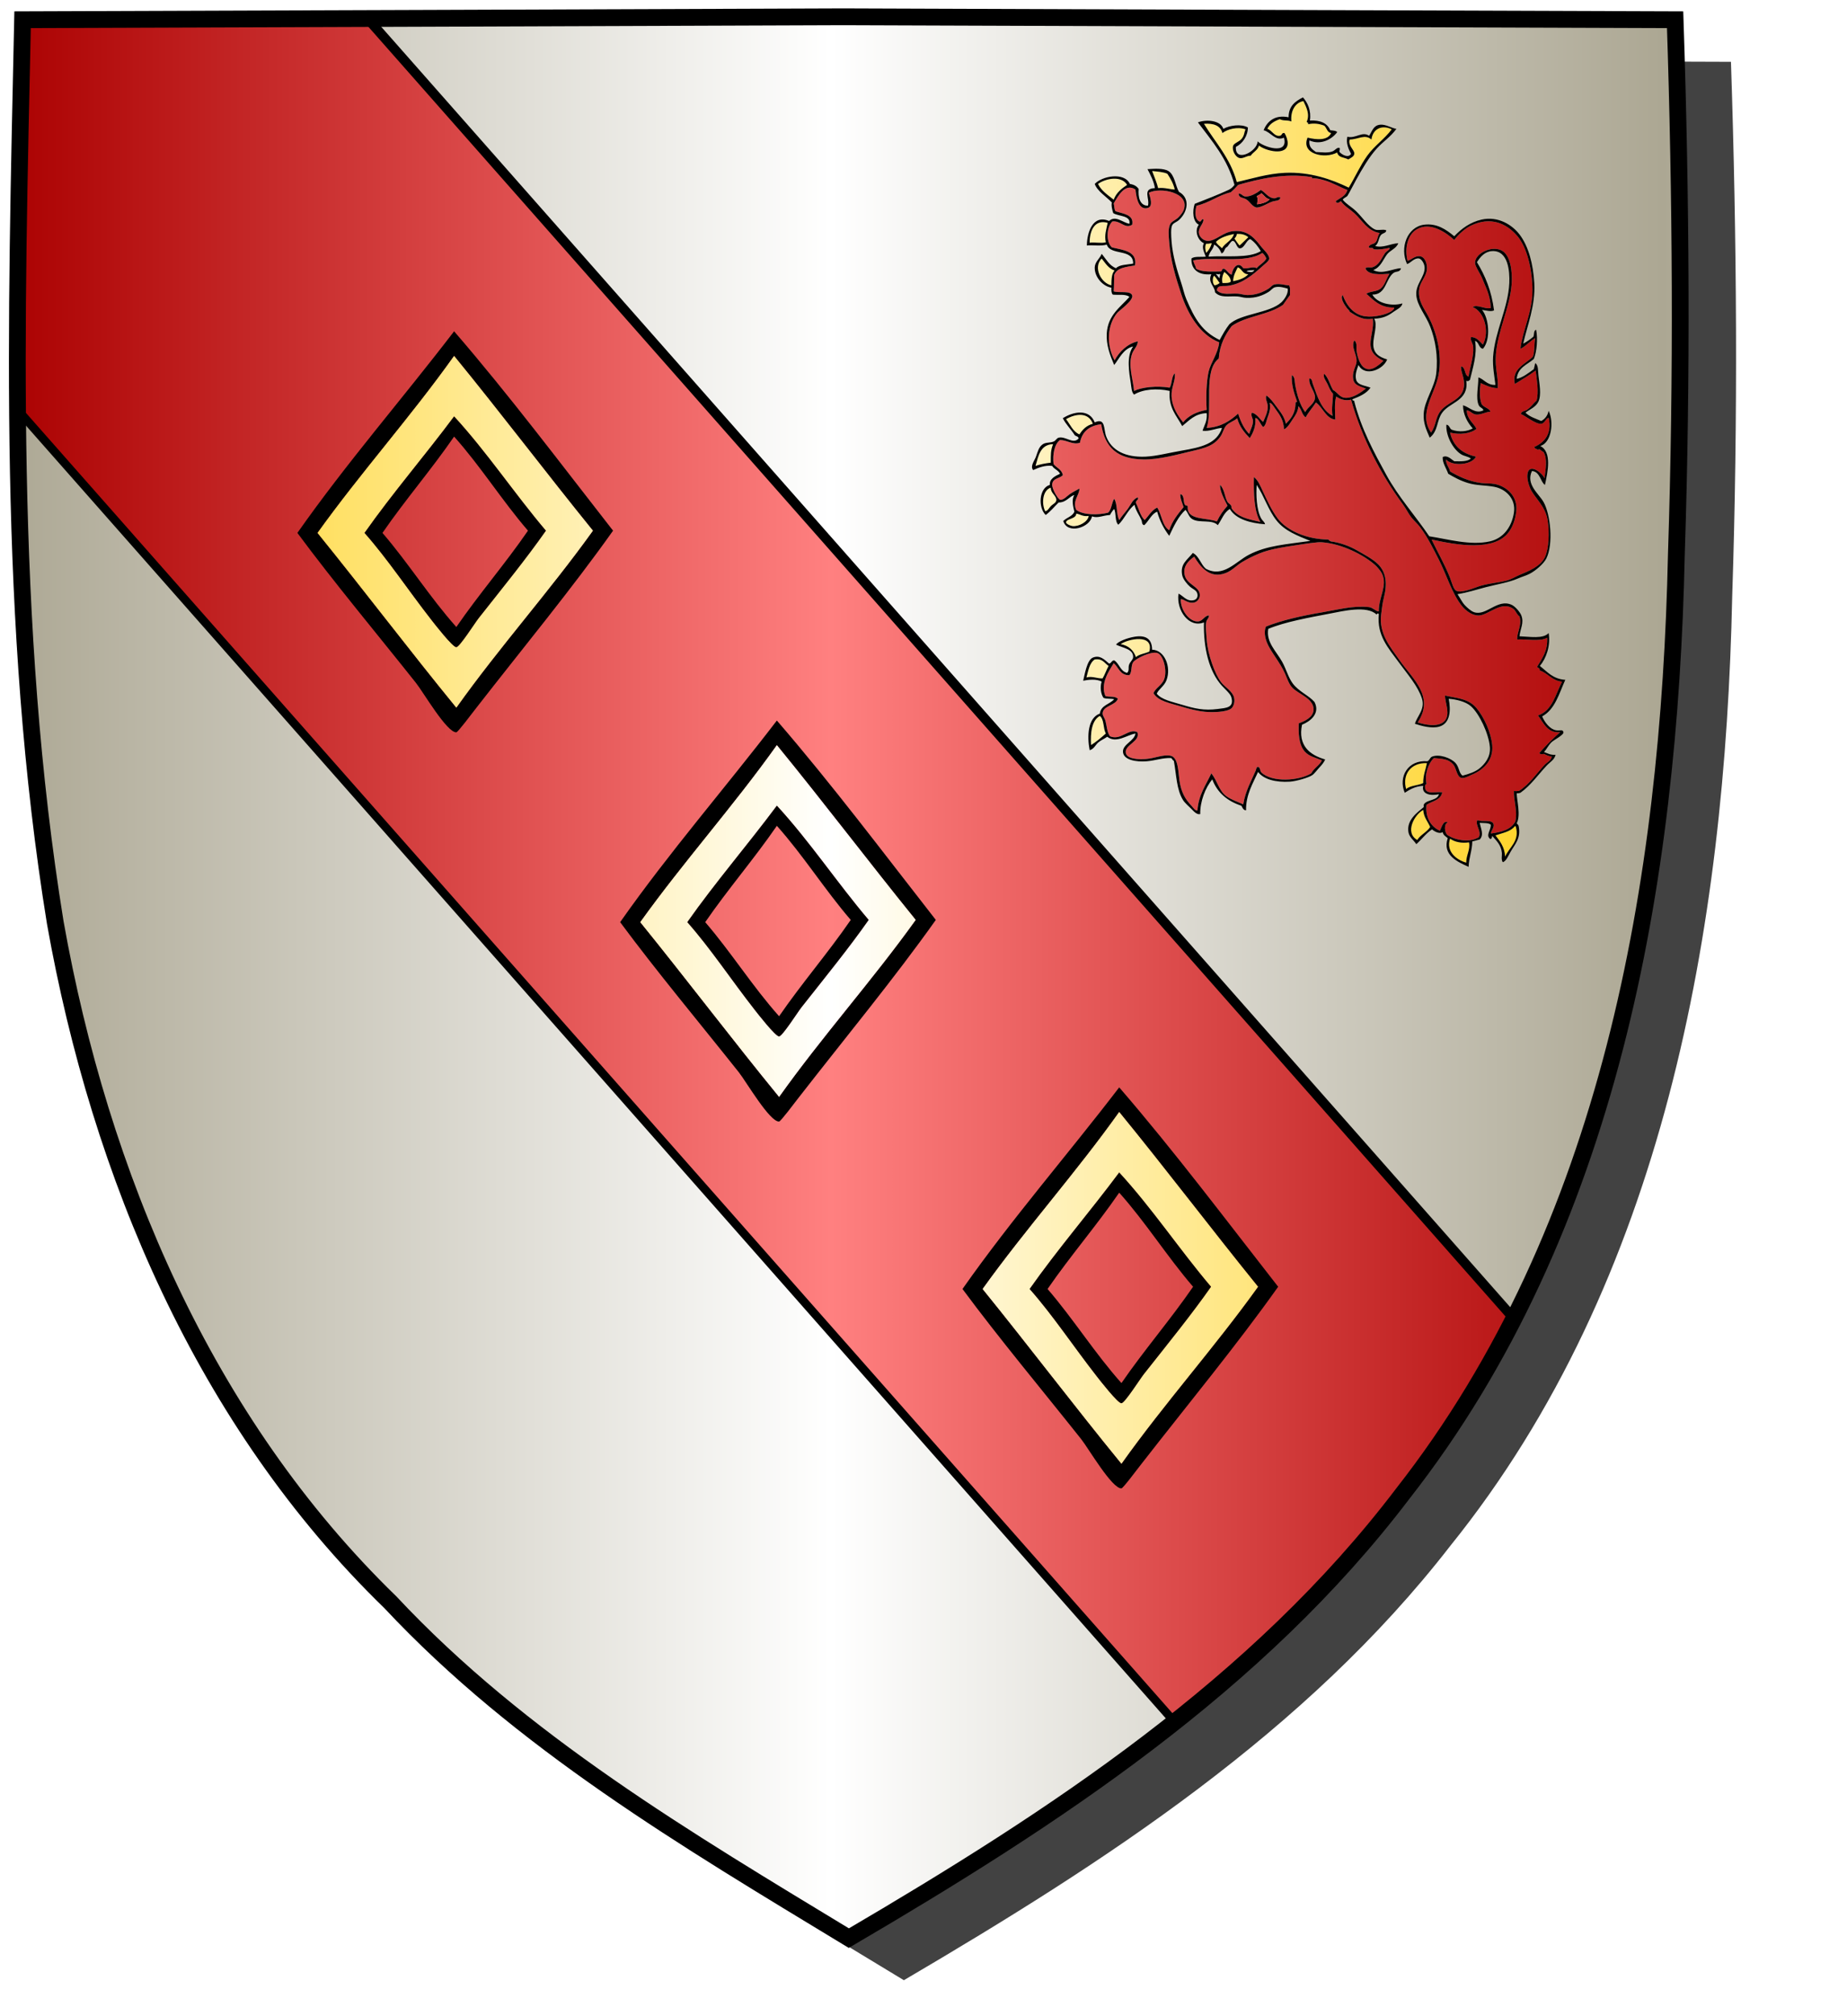 <?xml version="1.0" encoding="UTF-8" standalone="no"?><svg xmlns="http://www.w3.org/2000/svg" xmlns:cc="http://creativecommons.org/ns#" xmlns:dc="http://purl.org/dc/elements/1.1/" xmlns:inkscape="http://www.inkscape.org/namespaces/inkscape" xmlns:rdf="http://www.w3.org/1999/02/22-rdf-syntax-ns#" xmlns:sodipodi="http://sodipodi.sourceforge.net/DTD/sodipodi-0.dtd" xmlns:svg="http://www.w3.org/2000/svg" height="720" id="svg2" inkscape:export-filename="ecu_francais_ancien.svg" inkscape:export-xdpi="144" inkscape:export-ydpi="144" inkscape:output_extension="org.inkscape.output.svg.inkscape" inkscape:version="1.0.2-2 (e86c870879, 2021-01-15)" sodipodi:docname="ecu_francais_ancien.svg" sodipodi:version="0.32" version="1.0" width="660">
  <sodipodi:namedview bordercolor="#666666" borderopacity="1.0" gridtolerance="10.0" guidetolerance="10.0" height="680px" id="base" inkscape:current-layer="layer1" inkscape:cx="396.46229" inkscape:cy="478.04383" inkscape:document-rotation="0" inkscape:pageopacity="0.0" inkscape:pageshadow="2" inkscape:window-height="1009" inkscape:window-maximized="1" inkscape:window-width="1920" inkscape:window-x="-8" inkscape:window-y="-8" inkscape:zoom="0.44547727" objecttolerance="10.0" pagecolor="#ffffff" showgrid="false"/>
  
  <g id="layer5" style="display:inline"><path d="M 301.239,6.004 C 203.544,6.380 105.788,6.695 8.069,7.048 C 5.761,114.502 2.462,222.997 19.746,329.451 C 35.733,419.429 73.064,507.742 139.474,572.164 C 186.117,622.007 245.447,657.038 303.324,692.122 C 375.128,649.934 446.745,603.655 498.391,537.006 C 574.740,442.231 596.523,316.491 599.027,197.913 C 601.125,134.313 600.692,70.642 598.580,7.048 C 499.470,6.700 400.325,6.351 301.239,6.004 z" id="path856" style="display:inline;overflow:visible;visibility:visible;opacity:1;fill:#424242;fill-opacity:1;fill-rule:evenodd;stroke:none;stroke-width:1.5;stroke-linecap:round;stroke-linejoin:round;stroke-miterlimit:4;stroke-dasharray:none;stroke-dashoffset:0;stroke-opacity:1;marker:none;marker-start:none;marker-mid:none;marker-end:none;filter:url(#filter3467)" transform="matrix(1.001,0,0,1,19.356,15.028)"/></g><g id="layer3" inkscape:groupmode="layer" inkscape:label="Fond écu" style="display:inline"><path d="M 301.239,6.004 C 203.544,6.380 105.788,6.695 8.069,7.048 C 5.761,114.502 2.462,222.997 19.746,329.451 C 35.733,419.429 73.064,507.742 139.474,572.164 C 186.117,622.007 245.447,657.038 303.324,692.122 C 375.128,649.934 446.745,603.655 498.391,537.006 C 574.740,442.231 596.523,316.491 599.027,197.913 C 601.125,134.313 600.692,70.642 598.580,7.048 C 499.470,6.700 400.325,6.351 301.239,6.004 z" id="path856" style="fill:url(#linearGradientargent);stroke:black;stroke-width:3.000"/></g>
  <g clip-path="url(#clip1)" id="layer4" inkscape:groupmode="layer" inkscape:label="Meubles" sodipodi:insensitive="true" style="fill:#ffffff"><g desc="partition" id="bande" label="partition"><path d="M 8.000,147.603 L 528.000,737.000 L 604.000,737.000 L 604.000,542.000 L 131.958,7.000 L 8.000,7.000 L 8.000,147.603 z" id="" style="fill:#000000;stroke:black;stroke-width:3.000"/></g><g desc="partition" id="bande" label="partition"><path d="M 3.000,142.603 L 523.000,732.000 L 599.000,732.000 L 599.000,537.000 L 126.958,2.000 L 3.000,2.000 L 3.000,142.603 z" id="" style="fill:url(#linearGradientgueules);stroke:black;stroke-width:3.000"/></g><g desc="mâcle" id="mâcle" label="objets"><g id=""><path d="M 219.067,189.508 C 204.266,210.354 187.083,231.115 170.267,252.708 C 168.356,255.160 163.628,261.478 163.067,261.508 C 159.703,261.692 151.278,247.193 148.667,243.908 C 134.599,226.210 119.344,207.970 106.267,190.308 C 123.876,165.250 143.757,142.465 162.267,118.308 C 182.052,141.189 200.337,165.571 219.067,189.508 M 113.467,190.308 C 130.181,210.926 146.267,232.175 163.067,252.708 C 178.590,230.898 196.273,211.247 211.867,189.508 C 195.152,168.889 179.067,147.641 162.267,127.108 C 146.743,148.918 129.061,168.569 113.467,190.308 z" id="" style="fill:#000000"/><path d="M 162.267,127.108 C 179.067,147.641 195.152,168.889 211.867,189.508 C 196.273,211.247 178.590,230.898 163.067,252.708 C 146.267,232.175 130.181,210.926 113.467,190.308 C 129.061,168.569 146.743,148.918 162.267,127.108 M 130.267,190.308 C 138.566,199.681 145.947,210.883 154.267,221.508 C 155.290,222.815 161.794,231.178 163.067,231.108 C 164.249,231.043 169.735,222.394 171.067,220.708 C 179.793,209.654 188.059,199.506 195.067,189.508 C 183.802,176.240 174.024,161.484 162.267,148.708 C 151.795,162.770 140.407,175.916 130.267,190.308 z" id="" style="fill:url(#linearGradientor)"/><path d="M 162.267,148.708 C 174.024,161.484 183.802,176.240 195.067,189.508 C 188.059,199.506 179.793,209.654 171.067,220.708 C 169.735,222.394 164.249,231.043 163.067,231.108 C 161.794,231.178 155.290,222.815 154.267,221.508 C 145.947,210.883 138.566,199.681 130.267,190.308 C 140.407,175.916 151.795,162.770 162.267,148.708 M 136.667,190.308 C 145.927,201.047 153.623,213.353 163.067,223.908 C 171.218,212.059 180.515,201.357 188.667,189.508 C 179.406,178.769 171.711,166.464 162.267,155.908 C 154.115,167.756 144.818,178.459 136.667,190.308 z" id="" style="fill:#000000"/></g></g><g desc="mâcle" id="mâcle" label="objets"><g id=""><path d="M 334.400,328.508 C 319.599,349.354 302.417,370.115 285.600,391.708 C 283.690,394.160 278.962,400.478 278.400,400.508 C 275.036,400.692 266.611,386.193 264.000,382.908 C 249.933,365.210 234.678,346.970 221.600,329.308 C 239.210,304.250 259.090,281.465 277.600,257.308 C 297.386,280.189 315.670,304.571 334.400,328.508 M 228.800,329.308 C 245.514,349.926 261.600,371.175 278.400,391.708 C 293.923,369.898 311.606,350.247 327.200,328.508 C 310.486,307.889 294.401,286.641 277.600,266.108 C 262.077,287.918 244.394,307.569 228.800,329.308 z" id="" style="fill:#000000"/><path d="M 277.600,266.108 C 294.401,286.641 310.486,307.889 327.200,328.508 C 311.606,350.247 293.923,369.898 278.400,391.708 C 261.600,371.175 245.514,349.926 228.800,329.308 C 244.394,307.569 262.077,287.918 277.600,266.108 M 245.600,329.308 C 253.899,338.681 261.280,349.883 269.600,360.508 C 270.623,361.815 277.127,370.178 278.400,370.108 C 279.582,370.043 285.069,361.394 286.400,359.708 C 295.126,348.654 303.393,338.506 310.400,328.508 C 299.135,315.240 289.358,300.484 277.600,287.708 C 267.128,301.770 255.741,314.916 245.600,329.308 z" id="" style="fill:url(#linearGradientor)"/><path d="M 277.600,287.708 C 289.358,300.484 299.135,315.240 310.400,328.508 C 303.393,338.506 295.126,348.654 286.400,359.708 C 285.069,361.394 279.582,370.043 278.400,370.108 C 277.127,370.178 270.623,361.815 269.600,360.508 C 261.280,349.883 253.899,338.681 245.600,329.308 C 255.741,314.916 267.128,301.770 277.600,287.708 M 252.000,329.308 C 261.261,340.047 268.956,352.353 278.400,362.908 C 286.551,351.059 295.849,340.357 304.000,328.508 C 294.739,317.769 287.045,305.464 277.600,294.908 C 269.449,306.756 260.151,317.459 252.000,329.308 z" id="" style="fill:#000000"/></g></g><g desc="mâcle" id="mâcle" label="objets"><g id=""><path d="M 456.733,459.508 C 441.933,480.354 424.750,501.115 407.933,522.708 C 406.023,525.160 401.295,531.478 400.733,531.508 C 397.369,531.692 388.945,517.193 386.333,513.908 C 372.266,496.210 357.011,477.970 343.933,460.308 C 361.543,435.250 381.424,412.465 399.933,388.308 C 419.719,411.189 438.004,435.571 456.733,459.508 M 351.133,460.308 C 367.848,480.926 383.933,502.175 400.733,522.708 C 416.257,500.898 433.940,481.247 449.533,459.508 C 432.819,438.889 416.734,417.641 399.933,397.108 C 384.410,418.918 366.728,438.569 351.133,460.308 z" id="" style="fill:#000000"/><path d="M 399.933,397.108 C 416.734,417.641 432.819,438.889 449.533,459.508 C 433.940,481.247 416.257,500.898 400.733,522.708 C 383.933,502.175 367.848,480.926 351.133,460.308 C 366.728,438.569 384.410,418.918 399.933,397.108 M 367.933,460.308 C 376.233,469.681 383.613,480.883 391.933,491.508 C 392.957,492.815 399.461,501.178 400.733,501.108 C 401.916,501.043 407.402,492.394 408.733,490.708 C 417.460,479.654 425.726,469.506 432.733,459.508 C 421.469,446.240 411.691,431.484 399.933,418.708 C 389.461,432.770 378.074,445.916 367.933,460.308 z" id="" style="fill:url(#linearGradientor)"/><path d="M 399.933,418.708 C 411.691,431.484 421.469,446.240 432.733,459.508 C 425.726,469.506 417.460,479.654 408.733,490.708 C 407.402,492.394 401.916,501.043 400.733,501.108 C 399.461,501.178 392.957,492.815 391.933,491.508 C 383.613,480.883 376.233,469.681 367.933,460.308 C 378.074,445.916 389.461,432.770 399.933,418.708 M 374.333,460.308 C 383.594,471.047 391.289,483.353 400.733,493.908 C 408.885,482.059 418.182,471.357 426.333,459.508 C 417.073,448.769 409.378,436.464 399.933,425.908 C 391.782,437.756 382.485,448.459 374.333,460.308 z" id="" style="fill:#000000"/></g></g><g desc="lion couronné" id="__lion couronné" label="_lions"><g id=""><path d="M 466.912,43.537 C 467.111,43.778 467.634,43.696 467.407,44.364 C 469.582,43.882 471.436,44.198 473.194,44.860 C 474.132,45.631 474.180,47.291 475.674,47.505 C 474.477,50.287 470.382,49.927 467.242,49.159 C 464.762,55.065 473.447,56.860 477.824,54.449 C 478.337,56.400 480.156,56.061 481.792,56.929 C 482.854,56.312 483.943,55.815 483.941,54.780 C 483.939,53.488 481.552,51.916 482.288,49.820 C 485.521,49.742 487.724,47.779 490.059,49.820 C 490.505,46.167 493.643,44.367 497.333,46.183 C 494.758,49.648 491.115,52.061 488.571,55.607 C 486.040,59.134 484.289,63.164 481.957,67.015 C 475.913,64.081 468.171,61.314 459.141,61.724 C 452.936,62.006 447.144,63.851 441.946,65.031 C 439.640,56.480 434.315,50.949 430.208,44.199 C 433.760,43.952 436.130,44.890 436.821,47.505 C 438.659,46.088 442.282,45.160 445.088,46.183 C 444.537,47.343 444.729,48.237 443.765,49.489 C 442.852,50.677 440.909,51.088 440.624,52.135 C 440.198,53.700 441.466,56.121 442.938,56.433 C 444.311,56.724 445.440,55.558 446.906,55.607 C 447.787,54.283 449.403,53.694 449.882,51.969 C 452.149,53.870 459.881,55.812 460.133,51.308 C 460.197,50.175 459.588,48.399 458.976,47.505 C 457.861,47.360 458.269,48.340 457.322,48.497 C 455.323,48.831 454.508,46.455 452.858,46.017 C 453.693,44.206 455.368,43.236 457.322,42.545 C 458.608,43.263 460.084,42.767 461.456,43.372 C 461.051,39.534 462.913,36.579 465.755,36.097 C 466.802,38.252 468.168,40.874 466.912,43.537 z" id="" style="fill:url(#linearGradientor)"/><path d="M 411.690,61.063 C 413.620,61.282 415.680,61.371 417.146,62.055 C 418.233,63.723 419.270,65.442 419.791,67.676 C 418.275,67.689 416.173,66.897 413.839,67.180 C 413.433,65.439 412.428,63.009 411.690,61.063 z" id="" style="fill:url(#linearGradientor)"/><path d="M 481.461,67.841 C 480.924,70.005 478.895,70.677 477.328,71.809 C 477.575,73.002 478.681,72.229 479.146,71.809 C 480.395,73.621 482.207,74.553 483.941,76.108 C 486.850,78.719 488.550,82.463 493.034,83.218 C 492.165,84.233 492.362,85.637 491.546,86.524 C 490.807,87.328 489.532,87.073 489.066,88.178 C 489.638,88.993 490.332,88.009 490.885,89.004 C 492.607,89.257 494.605,88.925 496.506,88.508 C 496.788,89.242 495.494,89.545 494.853,90.492 C 493.656,92.260 492.806,94.722 490.389,95.452 C 489.552,95.705 488.786,95.170 487.909,95.783 C 488.783,98.339 493.398,97.993 496.506,97.767 C 495.382,99.497 494.906,101.769 493.365,103.058 C 491.985,104.213 490.008,103.880 488.239,104.876 C 490.863,107.213 493.141,109.894 498.160,109.837 C 498.392,110.210 497.571,110.884 497.168,111.159 C 495.460,112.322 491.204,113.382 487.909,112.978 C 483.523,112.440 481.033,108.779 479.807,105.373 C 478.764,106.488 480.543,108.969 481.295,110.002 C 481.652,110.492 482.208,110.805 482.287,111.325 C 484.425,112.682 486.911,114.495 490.554,113.805 C 491.005,117.000 489.683,120.139 489.728,122.898 C 489.779,126.087 491.820,127.567 494.356,128.850 C 492.517,130.596 489.387,133.382 486.916,130.834 C 485.857,129.741 485.036,127.358 484.767,125.378 C 484.592,124.090 485.092,122.412 483.940,121.575 C 482.692,123.874 484.838,126.422 484.767,129.015 C 484.719,130.772 482.970,132.718 483.610,135.629 C 484.046,137.615 485.892,137.908 488.074,138.770 C 486.329,140.105 483.697,142.100 480.964,142.077 C 478.649,142.058 478.112,140.206 476.335,139.266 C 475.217,137.409 474.711,134.938 473.194,133.479 C 472.604,134.606 473.828,135.990 474.351,137.117 C 474.947,138.400 475.463,139.776 476.335,140.589 C 476.315,143.309 475.702,145.803 476.170,148.525 C 472.224,146.392 470.747,141.685 469.061,136.951 C 468.845,136.346 468.857,135.158 467.903,135.133 C 467.494,137.739 470.032,139.758 469.887,142.077 C 469.751,144.267 467.260,145.278 466.415,147.202 C 464.562,144.713 463.470,141.121 462.778,137.282 C 462.579,136.178 462.778,134.556 461.621,133.975 C 461.390,137.238 462.478,140.613 463.439,143.234 C 463.563,143.799 462.767,143.444 462.943,144.061 C 462.867,147.567 461.290,149.572 459.471,151.336 C 459.028,148.833 457.410,146.930 455.999,145.053 C 454.967,143.681 453.914,142.148 452.527,141.250 C 451.965,142.395 453.017,143.727 453.023,145.218 C 453.031,147.234 451.995,149.165 451.370,150.674 C 450.032,149.587 449.287,147.908 447.402,147.368 C 446.746,148.167 447.712,149.268 447.732,150.344 C 447.764,151.996 446.729,153.586 446.410,154.973 C 444.515,153.120 443.328,150.560 442.442,147.698 C 439.560,150.273 436.362,152.531 431.199,152.824 C 433.486,145.481 429.799,132.577 435.498,128.023 C 435.882,123.007 437.806,119.530 440.127,116.450 C 445.162,112.833 453.451,112.468 458.479,108.845 C 459.300,107.681 460.112,106.509 460.959,105.373 C 460.900,104.165 461.167,102.630 460.628,101.900 C 459.271,101.898 457.368,101.165 455.503,101.570 C 454.525,101.782 454.107,102.580 453.354,103.058 C 451.446,104.268 448.859,105.399 445.748,105.373 C 444.505,105.362 443.449,104.954 442.442,104.876 C 439.634,104.660 436.777,105.571 434.836,103.719 C 434.964,101.616 437.010,102.318 438.804,102.066 C 443.944,101.342 447.603,98.201 451.039,95.122 C 451.897,94.353 453.441,93.186 453.519,92.476 C 453.675,91.058 451.522,89.145 450.874,88.343 C 448.690,85.643 446.218,81.953 440.623,82.556 C 436.954,82.951 434.514,85.986 431.695,86.028 C 429.915,86.055 428.552,84.493 428.388,83.218 C 428.138,81.276 429.967,80.165 430.042,78.423 C 429.321,77.767 429.453,79.370 428.554,79.084 C 426.834,78.200 427.001,75.405 427.561,73.463 C 432.199,72.424 435.205,69.753 439.796,68.668 C 440.747,67.855 441.629,66.973 442.442,66.023 C 449.871,63.901 459.073,61.716 468.565,63.212 C 468.917,63.135 468.879,63.448 468.895,63.708 C 470.126,63.512 471.874,64.000 473.194,64.369 C 476.077,65.177 478.918,66.891 481.461,67.841 M 455.338,70.818 C 453.207,70.748 452.120,68.642 450.543,67.841 C 449.338,68.749 446.900,70.367 444.922,70.156 C 443.973,70.055 443.611,69.026 442.607,69.164 C 442.628,70.704 444.154,70.526 445.253,71.148 C 446.645,71.937 447.390,73.793 449.055,74.124 C 450.969,73.990 452.920,72.576 454.677,71.975 C 455.751,71.607 457.444,71.815 457.488,70.487 C 456.548,70.087 456.150,70.844 455.338,70.818 z" id="" style="fill:url(#linearGradientgueules)"/><path d="M 402.762,66.023 C 400.737,67.360 398.877,68.862 397.967,71.313 C 395.874,69.659 393.590,68.195 392.346,65.692 C 395.064,63.694 400.719,62.579 402.762,66.023 z" id="" style="fill:url(#linearGradientor)"/><path d="M 405.738,67.676 C 406.093,70.728 406.852,75.042 410.036,74.290 C 412.179,73.783 411.048,70.622 410.532,68.833 C 414.451,66.771 425.504,68.635 422.932,75.116 C 422.596,75.964 421.686,77.047 420.948,77.762 C 420.103,78.582 418.602,79.105 418.138,80.076 C 417.303,81.824 417.659,84.456 417.807,86.524 C 418.279,93.115 420.238,99.409 422.106,105.042 C 424.460,112.143 428.821,119.610 435.663,122.237 C 435.296,126.158 432.605,129.497 431.861,132.818 C 431.100,136.207 430.905,141.886 431.199,146.376 C 427.578,147.053 424.657,148.431 422.767,150.840 C 420.893,148.391 418.831,145.510 418.634,141.415 C 418.488,138.392 420.118,135.882 419.791,133.314 C 418.590,134.427 418.874,137.026 417.972,138.439 C 413.421,137.679 408.036,138.249 405.242,139.597 C 404.845,135.097 402.979,130.426 404.580,126.205 C 405.163,124.670 406.526,123.625 406.564,121.906 C 403.007,122.705 399.996,125.476 398.298,128.685 C 395.208,123.169 395.647,115.870 399.290,111.655 C 399.937,110.906 405.050,107.309 404.580,105.538 C 404.078,103.646 399.874,104.715 397.967,104.050 C 398.133,101.894 398.065,100.285 398.132,98.263 C 399.052,95.546 402.463,95.319 405.572,94.791 C 406.510,89.591 401.157,89.300 397.306,88.343 C 395.117,86.326 395.397,81.093 397.471,79.084 C 400.458,78.663 401.947,81.907 404.580,80.242 C 405.282,76.587 401.235,76.337 398.628,75.447 C 398.112,74.806 398.219,73.541 397.967,72.636 C 399.443,70.183 401.974,65.182 405.738,67.676 z" id="" style="fill:url(#linearGradientgueules)"/><path d="M 457.488,70.487 C 457.444,71.815 455.751,71.607 454.677,71.975 C 452.920,72.576 450.968,73.990 449.055,74.124 C 447.390,73.793 446.645,71.937 445.253,71.148 C 444.154,70.526 442.628,70.704 442.607,69.164 C 443.611,69.026 443.973,70.055 444.922,70.156 C 446.900,70.366 449.339,68.749 450.543,67.841 C 452.120,68.642 453.207,70.748 455.338,70.818 C 456.150,70.844 456.548,70.087 457.488,70.487 M 450.709,68.999 C 450.328,69.556 449.508,69.672 449.055,70.156 C 449.682,70.770 449.248,72.047 449.221,72.967 C 451.027,72.679 452.737,72.294 453.685,71.148 C 452.213,70.912 451.761,69.655 450.709,68.999 z" id="" style="fill:#000000"/><path d="M 453.685,71.148 C 452.737,72.294 451.027,72.679 449.221,72.967 C 449.248,72.047 449.682,70.770 449.055,70.156 C 449.508,69.672 450.329,69.556 450.709,68.999 C 451.761,69.655 452.213,70.912 453.685,71.148 z" id="" style="fill:url(#linearGradientgueules)"/><path d="M 549.744,160.760 C 549.700,159.727 550.885,161.199 551.563,161.421 C 553.051,163.911 552.303,167.640 551.894,170.845 C 551.540,169.349 546.937,165.394 545.942,168.696 C 545.341,170.688 546.408,173.452 546.768,174.317 C 548.147,177.632 552.242,180.554 553.051,185.891 C 553.675,190.003 553.547,195.807 552.059,198.952 C 550.469,202.313 546.311,203.931 542.800,205.400 C 541.476,205.955 540.052,206.911 538.171,207.384 C 535.372,208.090 532.526,208.229 529.078,209.203 C 527.087,209.766 522.520,211.913 520.480,211.022 C 519.344,210.525 518.788,207.972 518.165,206.392 C 516.169,201.329 513.727,197.233 511.552,192.670 C 520.853,194.706 533.753,196.905 538.998,190.190 C 540.482,188.289 541.456,185.657 541.808,182.584 C 542.418,177.268 538.472,173.664 534.038,172.829 C 532.487,172.538 530.825,172.712 529.243,172.499 C 524.841,171.906 521.179,170.138 518.165,168.365 C 517.800,166.802 516.730,165.943 516.677,164.067 C 519.024,166.620 525.956,166.086 527.424,163.075 C 522.550,161.997 519.253,159.342 518.165,154.477 C 521.583,155.340 525.447,154.893 527.589,153.155 C 526.779,151.264 524.164,149.747 524.117,146.541 C 525.401,146.631 526.058,147.880 527.424,148.029 C 529.157,148.219 531.056,147.036 532.549,147.037 C 532.375,145.796 530.062,145.514 529.408,144.227 C 528.606,142.058 528.751,139.335 529.078,136.786 C 530.475,137.384 532.671,138.586 535.195,138.605 C 535.443,134.545 534.145,131.662 534.534,126.536 C 535.162,118.255 539.523,109.770 540.155,101.570 C 540.512,96.927 539.740,90.835 536.352,89.335 C 532.656,87.699 526.955,90.662 527.094,93.965 C 527.143,95.154 529.020,97.859 529.573,99.255 C 530.944,102.710 532.513,105.255 532.715,110.002 C 530.697,110.561 527.778,108.529 526.266,109.672 C 530.396,111.280 532.395,118.325 529.904,123.064 C 528.781,121.972 527.483,120.209 525.605,120.418 C 525.354,121.659 526.332,122.532 526.432,123.890 C 526.696,127.447 525.214,131.266 524.779,134.472 C 523.154,134.002 523.837,131.225 522.133,130.834 C 521.789,132.572 523.541,135.006 523.125,138.109 C 522.476,142.963 517.282,143.452 514.693,146.872 C 512.874,149.275 513.246,151.805 511.387,154.477 C 506.661,147.819 512.752,140.773 514.032,133.976 C 515.501,126.171 513.074,118.075 510.395,112.978 C 508.844,110.029 506.643,107.458 507.088,103.389 C 507.385,100.667 509.754,98.802 509.898,95.949 C 509.983,94.278 509.268,91.664 507.253,91.485 C 505.623,91.340 504.204,92.862 502.954,93.138 C 501.764,88.370 503.134,83.731 506.261,81.895 C 511.118,79.043 516.809,83.075 519.653,85.698 C 521.066,83.786 523.475,81.596 525.605,80.573 C 532.700,77.164 538.329,79.796 542.139,84.210 C 545.723,88.363 547.595,96.490 547.595,103.719 C 547.595,111.554 544.157,117.620 543.296,124.552 C 544.981,123.866 546.724,121.807 548.587,120.749 C 548.180,122.822 548.439,125.561 547.760,127.362 C 545.120,130.044 540.095,131.625 541.312,137.117 C 543.767,135.604 546.812,133.799 548.752,132.322 C 549.154,135.711 549.926,139.896 549.083,143.069 C 547.938,144.006 547.028,145.473 545.611,146.376 C 544.939,146.804 543.641,146.791 543.462,147.864 C 544.822,148.297 548.715,151.545 550.736,151.336 C 552.058,151.200 552.321,149.405 553.382,149.187 C 554.692,154.807 551.937,158.020 548.257,159.603 C 548.400,160.341 549.310,160.312 549.744,160.760 z" id="" style="fill:url(#linearGradientgueules)"/><path d="M 395.818,79.580 C 395.350,81.871 394.576,84.065 395.156,86.524 C 393.407,87.010 390.945,86.377 389.370,86.690 C 389.333,82.299 391.204,78.239 395.818,79.580 z" id="" style="fill:url(#linearGradientor)"/><path d="M 440.954,83.548 C 440.244,85.980 437.801,86.678 436.655,88.674 C 435.957,87.884 434.935,87.418 434.506,86.359 C 436.054,84.821 438.413,84.094 440.954,83.548 z" id="" style="fill:url(#linearGradientor)"/><path d="M 441.946,83.548 C 443.856,83.402 445.108,83.913 446.079,84.706 C 445.023,85.688 444.034,86.739 442.938,87.682 C 442.247,86.940 441.714,86.040 441.119,85.202 C 441.485,84.741 441.907,84.336 441.946,83.548 z" id="" style="fill:url(#linearGradientor)"/><path d="M 433.018,86.855 C 432.628,88.283 431.907,89.382 431.034,90.327 C 430.691,89.538 430.447,87.751 431.034,87.020 C 431.862,87.132 432.314,86.867 433.018,86.855 z" id="" style="fill:url(#linearGradientor)"/><path d="M 452.527,92.311 C 451.731,93.829 450.081,94.494 449.055,95.783 C 447.731,94.987 446.124,96.089 444.261,95.783 C 442.440,93.075 440.444,95.657 440.127,98.098 C 438.841,97.731 438.526,96.392 437.317,95.948 C 436.620,95.913 436.734,96.689 436.325,96.940 C 433.387,96.961 429.459,97.270 427.397,95.948 C 427.221,94.801 426.536,94.164 426.404,92.972 C 433.495,91.481 445.257,94.220 451.039,90.327 C 451.759,90.766 452.143,91.538 452.527,92.311 z" id="" style="fill:url(#linearGradientgueules)"/><path d="M 393.668,92.311 C 394.996,93.959 396.067,95.864 398.298,96.610 C 397.203,97.664 397.164,99.775 397.140,101.900 C 393.447,101.138 390.496,95.485 393.668,92.311 z" id="" style="fill:url(#linearGradientor)"/><path d="M 446.079,97.932 C 444.807,99.306 442.867,100.011 440.623,100.412 C 440.703,98.288 441.584,96.964 442.277,95.452 C 443.856,95.967 443.985,97.932 446.079,97.932 z" id="" style="fill:url(#linearGradientor)"/><path d="M 437.482,97.106 C 438.554,97.962 439.870,99.083 439.797,100.578 C 439.227,101.166 437.978,101.073 436.821,101.074 C 436.510,99.481 436.875,98.199 437.482,97.106 z" id="" style="fill:url(#linearGradientor)"/><path d="M 433.845,98.428 C 434.620,99.196 435.162,100.197 435.829,101.074 C 435.307,101.434 434.806,101.814 434.010,101.900 C 433.225,101.211 433.142,99.280 433.845,98.428 z" id="" style="fill:url(#linearGradientor)"/><path d="M 477.493,141.581 C 478.704,142.538 480.608,143.243 482.784,142.738 C 486.658,156.430 493.465,169.479 501.301,180.104 C 502.469,181.687 503.273,183.462 504.443,184.898 C 505.430,186.111 506.525,187.017 507.419,188.205 C 510.050,191.705 511.922,195.458 514.197,199.944 C 516.993,205.455 518.853,212.019 522.464,216.478 C 523.761,218.078 526.177,219.939 528.582,219.784 C 531.981,219.566 536.621,214.354 540.817,217.470 C 541.699,218.125 541.898,219.373 542.966,220.115 C 543.973,223.179 541.999,225.765 542.139,228.382 C 544.829,228.088 550.436,229.249 552.886,227.720 C 553.096,232.615 550.973,235.176 549.249,238.136 C 549.681,238.688 550.154,238.408 550.241,239.459 C 552.854,240.196 554.591,243.124 558.177,243.427 C 555.827,247.967 554.728,253.756 549.579,255.497 C 551.534,258.085 552.990,261.973 557.515,261.449 C 554.875,263.768 552.392,266.245 550.075,268.889 C 550.438,269.495 550.917,269.345 551.729,269.220 C 552.562,269.654 553.419,270.065 554.539,270.212 C 554.227,271.655 552.779,272.241 551.894,273.188 C 548.927,276.360 546.547,280.059 542.800,282.447 C 541.906,282.491 541.816,282.588 540.982,282.447 C 540.833,285.871 542.352,289.593 541.478,293.359 C 539.983,296.218 536.583,297.171 532.715,297.657 C 532.928,296.434 534.017,295.460 533.707,294.351 C 533.180,292.463 529.783,293.687 527.921,292.863 C 526.998,294.673 529.573,296.891 528.416,298.980 C 524.981,301.095 519.728,299.947 517.173,298.154 C 516.200,297.306 515.844,294.240 517.338,293.690 C 515.725,292.840 515.144,295.460 514.528,296.666 C 511.353,295.252 509.222,291.961 509.733,287.407 C 511.740,286.052 514.843,285.793 515.354,282.943 C 512.975,282.616 509.486,283.898 509.237,281.290 C 509.184,280.735 509.154,280.207 509.733,279.967 C 508.988,276.521 510.407,272.524 512.378,270.708 C 515.700,270.951 517.663,271.100 519.322,273.023 C 520.417,274.291 520.554,277.505 522.298,277.817 C 523.332,278.002 525.157,276.982 525.936,276.660 C 529.797,275.062 533.742,271.779 533.211,266.079 C 532.791,261.570 530.362,256.180 527.589,252.852 C 524.711,249.397 520.461,249.330 516.346,248.388 C 516.405,250.878 517.917,254.022 516.842,256.490 C 515.351,259.913 509.853,259.079 506.592,257.977 C 512.756,248.804 504.793,242.429 500.143,235.823 C 496.727,230.969 492.674,226.231 493.530,219.454 C 493.799,217.320 493.989,215.438 494.522,213.337 C 495.743,208.521 495.388,204.388 492.373,201.432 C 490.529,199.626 487.277,197.896 484.767,196.473 C 482.115,194.968 478.878,193.789 475.509,193.331 C 475.216,193.128 474.839,193.009 474.682,192.670 C 467.038,192.631 459.802,189.523 456.495,185.065 C 454.323,182.135 452.658,178.438 451.039,174.979 C 450.312,173.425 449.543,171.497 448.063,170.350 C 447.954,175.915 448.082,182.676 450.378,186.387 C 445.838,185.359 442.425,184.769 440.127,181.593 C 439.946,181.342 440.136,180.915 439.962,180.601 C 439.661,180.057 438.860,179.663 438.639,179.278 C 437.547,177.374 437.620,174.805 435.994,173.160 C 435.799,175.232 437.563,178.525 438.639,180.601 C 437.141,182.244 435.847,184.091 434.836,186.222 C 431.168,184.759 424.020,185.914 424.420,180.931 C 424.187,180.235 423.763,180.741 423.428,180.270 C 422.701,179.245 423.348,176.746 421.775,176.467 C 421.657,177.854 422.493,179.716 422.932,181.096 C 420.928,183.557 418.897,185.989 417.807,189.363 C 415.254,187.782 415.167,183.736 413.508,181.262 C 411.488,182.217 410.491,184.197 409.044,185.726 C 407.440,184.243 406.961,181.636 405.903,179.608 C 405.754,178.552 407.095,178.569 406.564,177.624 C 404.761,178.241 404.092,180.210 403.092,181.592 C 402.061,183.017 400.849,184.272 399.951,185.726 C 398.837,183.698 399.388,180.005 398.132,178.120 C 397.215,179.573 397.222,181.950 395.983,183.080 C 392.502,183.960 387.093,184.007 384.574,182.088 C 383.139,178.841 385.658,176.978 385.732,174.483 C 384.547,175.123 383.596,175.570 382.260,176.467 C 381.396,177.047 379.988,178.703 378.788,178.451 C 378.125,178.312 375.846,174.618 375.977,172.995 C 376.164,170.684 378.571,170.973 379.780,169.688 C 379.437,167.606 377.530,167.088 376.473,165.720 C 376.080,162.301 376.735,158.634 378.788,157.123 C 381.449,157.215 383.311,158.924 385.897,158.115 C 386.653,154.131 389.255,151.993 393.503,151.501 C 394.836,159.816 399.217,163.912 408.548,164.067 C 414.225,164.161 420.750,162.299 425.908,161.091 C 430.674,159.974 433.849,159.165 436.159,155.800 C 436.967,154.623 437.284,152.977 438.143,151.997 C 439.161,150.836 441.121,150.322 442.111,149.352 C 442.901,152.420 444.706,154.472 446.575,156.461 C 447.763,154.696 448.882,152.089 448.559,149.352 C 449.588,149.003 450.407,151.679 451.370,152.493 C 452.296,151.971 452.454,150.480 452.858,149.352 C 453.492,147.577 454.152,145.813 453.684,143.896 C 454.408,143.785 455.280,145.410 455.999,146.376 C 457.437,148.307 458.742,150.318 458.810,153.320 C 460.182,152.718 461.051,150.983 461.951,149.683 C 462.842,148.396 463.855,146.964 463.935,145.053 C 465.140,146.052 465.173,148.224 466.581,149.021 C 467.613,147.077 469.070,145.558 470.218,143.731 C 472.721,145.480 473.813,149.493 477.162,149.848 C 477.127,147.629 476.718,143.865 477.493,141.581 z" id="" style="fill:url(#linearGradientgueules)"/><path d="M 390.527,151.336 C 388.263,151.938 386.833,153.373 385.732,155.138 C 383.346,154.107 382.430,151.606 380.937,149.682 C 384.257,147.747 388.886,147.008 390.527,151.336 z" id="" style="fill:url(#linearGradientor)"/><path d="M 376.308,158.610 C 375.400,160.897 375.501,162.315 375.481,165.224 C 373.513,165.460 371.657,165.808 370.025,166.381 C 371.070,162.741 371.748,158.735 376.308,158.610 z" id="" style="fill:url(#linearGradientor)"/><path d="M 373.497,182.584 C 372.066,179.750 372.601,175.014 375.481,174.152 C 375.454,176.200 377.576,177.010 377.465,178.616 C 377.400,179.568 376.325,179.969 375.647,180.600 C 374.869,181.324 374.490,182.421 373.497,182.584 z" id="" style="fill:url(#linearGradientor)"/><path d="M 389.039,184.237 C 388.725,186.395 385.518,188.101 383.252,187.875 C 382.493,187.799 380.933,187.070 380.937,186.552 C 380.949,185.181 384.628,185.356 384.575,183.411 C 386.108,183.641 386.947,184.565 389.039,184.237 z" id="" style="fill:url(#linearGradientor)"/><path d="M 492.704,218.296 C 491.871,218.519 490.646,216.968 489.232,216.809 C 483.690,216.182 478.041,217.723 472.698,218.627 C 465.012,219.928 458.202,221.460 452.362,223.753 C 451.616,225.530 452.020,227.608 452.693,229.374 C 453.895,232.532 457.394,236.467 459.141,240.451 C 460.036,242.493 460.605,244.320 461.786,245.577 C 463.900,247.825 469.602,249.475 469.392,253.513 C 469.252,256.204 466.158,257.559 464.101,258.307 C 463.961,261.785 464.072,265.938 466.251,268.393 C 467.815,270.155 470.109,270.548 472.368,271.534 C 471.437,273.413 469.511,274.298 468.565,276.163 C 464.198,278.847 454.577,279.540 450.709,275.832 C 450.213,275.281 450.394,274.054 449.552,273.848 C 448.904,273.862 448.885,274.802 448.725,275.171 C 447.148,278.821 445.016,282.509 444.261,287.241 C 442.063,286.235 439.918,285.579 438.144,284.264 C 435.539,282.336 434.936,278.698 432.853,276.163 C 430.953,280.325 428.307,283.741 427.893,289.390 C 427.170,289.676 426.424,288.462 425.744,287.736 C 423.501,285.345 422.074,282.979 421.445,278.643 C 421.030,275.781 421.075,270.438 418.303,269.880 C 415.657,269.348 412.893,270.755 409.541,271.037 C 406.865,271.263 402.525,271.089 402.266,268.723 C 401.955,265.879 407.623,264.773 406.399,261.448 C 403.200,259.990 400.594,264.560 396.645,262.936 C 395.549,261.468 395.493,259.170 394.991,257.315 C 394.790,256.573 393.986,255.541 393.999,254.835 C 394.053,251.955 398.501,252.059 399.455,249.544 C 398.393,248.448 396.448,249.024 394.991,248.552 C 393.109,244.135 396.215,239.722 397.967,236.813 C 399.772,238.316 400.185,241.208 403.589,241.112 C 404.582,239.906 404.056,237.735 404.911,236.483 C 405.791,235.194 411.176,232.531 413.509,233.176 C 415.720,233.787 417.193,239.520 415.989,242.600 C 415.131,244.794 412.911,245.626 412.186,247.559 C 413.932,250.460 418.062,251.061 422.271,252.355 C 425.044,253.206 428.135,253.955 430.538,254.173 C 433.291,254.423 438.230,254.343 439.962,253.016 C 440.669,252.474 441.398,250.813 440.954,249.048 C 440.398,246.836 437.699,245.374 436.325,243.591 C 434.140,240.756 431.575,233.706 431.200,228.546 C 431.033,226.249 430.716,223.677 431.034,222.098 C 431.232,221.117 431.908,220.999 432.026,219.783 C 430.408,219.790 429.840,221.840 428.058,221.932 C 425.033,222.090 421.753,217.801 421.941,213.996 C 422.906,213.747 424.417,215.651 426.736,215.154 C 427.624,214.963 428.601,214.019 428.720,212.838 C 429.071,209.349 423.874,208.953 423.263,205.068 C 422.819,202.237 424.481,200.358 426.736,198.785 C 428.710,202.046 432.168,207.010 438.144,204.572 C 440.333,203.679 441.909,201.895 443.765,200.769 C 445.734,199.574 447.818,198.548 450.048,197.628 C 454.243,195.897 459.805,195.211 465.589,194.321 C 467.398,194.043 468.924,193.844 470.880,193.660 C 471.412,193.609 472.042,193.621 472.533,193.660 C 479.600,194.216 487.272,198.137 491.382,201.761 C 492.198,202.481 493.428,203.967 493.862,204.902 C 495.867,209.235 492.647,213.177 492.704,218.296 z" id="" style="fill:url(#linearGradientgueules)"/><path d="M 410.698,232.680 C 409.174,233.416 407.081,233.583 405.903,234.664 C 405.039,232.167 403.294,230.550 400.447,230.035 C 402.990,228.165 412.430,226.156 410.698,232.680 z" id="" style="fill:url(#linearGradientor)"/><path d="M 391.188,235.491 C 394.039,235.066 394.664,236.865 396.148,237.806 C 395.357,239.219 394.828,240.894 393.999,242.270 C 391.932,242.343 390.270,241.348 388.212,241.939 C 388.903,239.488 389.286,236.730 391.188,235.491 z" id="" style="fill:url(#linearGradientor)"/><path d="M 395.156,261.945 C 393.557,263.382 391.427,265.151 389.866,266.078 C 389.604,261.797 390.075,257.254 393.007,255.662 C 394.602,256.878 394.159,260.131 395.156,261.945 z" id="" style="fill:url(#linearGradientor)"/><path d="M 509.899,272.526 C 509.443,274.881 508.539,276.788 508.576,279.635 C 506.742,280.557 503.907,280.478 502.459,281.785 C 500.967,276.501 504.234,272.247 509.899,272.526 z" id="" style="fill:url(#linearGradientor)"/><path d="M 508.576,289.225 C 508.756,291.911 510.209,293.323 511.056,295.343 C 509.833,297.206 507.619,298.078 506.427,299.972 C 501.804,297.335 505.462,290.850 508.576,289.225 z" id="" style="fill:url(#linearGradientor)"/><path d="M 537.840,305.924 C 537.637,302.434 535.972,300.406 534.368,298.318 C 536.907,297.440 539.857,296.973 541.312,295.012 C 541.505,294.985 541.606,295.048 541.643,295.177 C 543.197,300.356 539.236,302.619 537.840,305.924 z" id="" style="fill:url(#linearGradientor)"/><path d="M 518.165,299.476 C 519.741,300.673 522.242,301.197 524.944,300.798 C 525.478,303.454 523.901,305.356 523.952,308.073 C 520.384,307.072 516.573,304.023 518.165,299.476 z" id="" style="fill:url(#linearGradientor)"/><path d="M 468.069,43.041 C 471.838,42.854 474.292,43.982 475.344,46.513 C 476.276,46.628 477.338,46.613 477.824,47.175 C 476.025,49.677 472.021,51.974 467.904,50.151 C 467.604,52.600 468.987,53.366 470.218,54.284 C 472.348,54.369 474.344,54.695 476.005,54.119 C 477.148,53.723 477.634,52.583 478.651,52.796 C 478.938,53.347 478.567,53.529 478.651,54.284 C 479.477,55.189 481.806,56.619 482.784,54.945 C 481.957,53.394 480.902,51.218 481.461,48.828 C 484.428,49.601 486.799,46.748 489.232,48.497 C 490.386,46.720 490.787,44.751 493.200,44.529 C 495.216,44.344 497.323,45.788 498.987,46.017 C 496.973,48.812 494.247,50.548 492.043,52.961 C 489.172,56.105 486.742,60.361 484.603,64.204 C 483.531,66.130 482.582,68.123 481.462,69.991 C 480.954,70.476 480.164,70.677 479.808,71.313 C 481.019,72.867 482.892,73.803 484.603,75.447 C 486.843,77.599 488.751,80.672 491.216,81.895 C 492.448,82.506 493.950,81.708 495.350,82.226 C 495.377,83.319 494.009,83.135 493.366,84.044 C 492.566,85.174 492.600,87.089 491.382,87.847 C 494.154,88.654 496.811,87.028 499.648,86.855 C 498.942,88.850 496.680,89.331 495.515,90.988 C 494.088,93.018 493.276,95.456 490.720,96.444 C 494.007,98.184 497.779,95.862 500.640,95.783 C 500.289,97.302 498.895,96.793 497.995,97.436 C 495.086,99.518 495.414,105.250 490.389,105.207 C 492.050,108.264 497.199,109.518 501.136,108.349 C 500.900,109.821 499.118,110.503 497.995,111.325 C 496.110,112.703 494.340,113.685 491.051,113.805 C 492.355,115.953 490.702,120.073 490.720,122.898 C 490.740,126.052 492.557,127.430 495.680,128.354 C 494.390,131.941 487.736,134.778 485.429,130.338 C 484.875,131.903 484.098,133.814 484.602,135.629 C 485.152,137.605 487.981,137.685 489.728,138.439 C 488.304,140.543 485.819,141.585 483.280,142.573 C 483.063,143.285 484.067,142.778 483.941,143.400 C 486.467,153.253 490.994,161.549 495.349,169.522 C 499.727,177.536 505.749,184.138 510.726,191.512 C 517.193,192.494 525.415,194.904 532.385,193.331 C 537.239,192.235 540.198,188.147 540.982,183.080 C 541.748,178.128 538.088,174.593 533.872,173.821 C 530.835,173.265 527.615,173.400 524.613,172.498 C 521.676,171.616 519.571,170.387 517.504,169.191 C 516.861,167.292 515.409,165.345 515.520,163.239 C 517.129,162.347 518.580,164.029 519.653,164.727 C 522.012,164.771 524.430,164.874 525.605,163.735 C 524.565,162.984 523.206,162.907 522.133,162.247 C 519.278,160.492 516.595,155.698 516.843,151.666 C 518.015,151.761 517.924,153.120 518.827,153.485 C 521.338,154.351 524.233,154.161 526.267,152.989 C 524.450,150.999 522.777,147.997 522.795,144.722 C 525.118,145.389 527.183,147.960 530.070,146.541 C 529.979,145.702 528.857,145.662 528.416,144.722 C 527.221,142.176 528.378,137.505 528.251,134.802 C 530.131,135.207 531.351,137.636 534.369,137.447 C 534.091,134.873 533.291,130.867 533.542,127.362 C 534.192,118.288 538.930,109.970 539.329,101.073 C 539.519,96.818 538.929,89.378 533.211,89.665 C 530.588,89.797 528.969,91.707 527.755,93.633 C 530.727,98.432 532.982,103.948 533.873,110.828 C 532.900,111.399 530.842,110.829 529.574,110.663 C 531.966,113.383 532.861,121.214 529.905,124.551 C 528.316,124.266 528.564,122.144 527.094,121.740 C 527.919,126.615 526.227,131.466 525.276,135.628 C 524.892,135.939 524.571,136.312 523.953,135.959 C 524.898,143.175 518.113,143.529 515.355,147.367 C 513.278,150.258 513.956,153.916 510.891,156.295 C 509.639,153.359 508.551,151.086 508.742,147.698 C 509.002,143.085 512.637,138.285 513.206,133.479 C 513.955,127.159 512.868,121.339 511.057,116.615 C 509.515,112.591 506.385,109.222 506.097,105.372 C 505.804,101.450 509.125,98.926 509.073,95.617 C 509.049,94.096 507.921,92.457 507.089,92.311 C 505.315,91.998 504.146,93.921 502.791,94.295 C 500.080,88.481 502.865,80.988 508.908,80.241 C 513.406,79.686 516.680,81.895 519.655,84.375 C 522.235,81.634 525.361,79.338 529.409,78.423 C 535.358,77.077 540.364,80.335 542.967,83.713 C 546.252,87.978 547.875,94.488 548.257,101.073 C 548.722,109.083 545.708,116.347 544.289,122.732 C 545.629,122.033 546.811,121.176 547.927,120.252 C 548.306,119.474 547.962,117.973 548.919,117.772 C 549.552,121.014 549.161,125.601 548.092,128.188 C 545.742,130.247 542.314,131.228 541.975,135.298 C 544.098,134.878 546.302,133.128 548.092,131.826 C 548.289,131.141 548.417,130.387 548.588,129.676 C 549.758,130.368 549.552,132.415 549.745,134.140 C 550.047,136.840 550.879,140.982 549.745,143.399 C 548.780,145.458 546.587,146.174 545.116,147.367 C 546.524,148.825 548.732,149.483 550.737,150.343 C 552.100,149.612 553.019,148.437 553.383,146.706 C 555.389,150.791 554.364,158.120 550.406,159.271 C 554.622,161.367 553.078,168.545 552.060,173.159 C 550.489,172.188 550.324,168.397 547.431,168.199 C 545.133,172.952 549.881,176.302 551.564,179.277 C 554.026,183.629 555.154,194.226 552.556,199.448 C 551.661,201.246 548.858,203.733 546.604,204.904 C 545.391,205.534 543.885,205.936 542.471,206.557 C 539.144,208.018 535.201,208.590 530.897,209.698 C 527.421,210.594 524.579,211.579 520.812,212.178 C 521.804,213.626 522.447,215.089 523.458,216.147 C 524.148,216.870 525.554,218.229 526.764,218.627 C 531.146,220.069 535.033,213.703 540.156,215.981 C 541.335,216.505 543.133,218.486 543.628,219.784 C 544.668,222.505 543.232,224.530 542.967,227.224 C 546.625,227.353 551.467,228.242 553.383,226.067 C 554.161,230.576 552.468,235.224 550.242,237.806 C 552.868,239.864 554.913,242.503 559.335,242.765 C 557.120,247.660 555.686,253.335 551.068,255.827 C 551.997,258.011 553.855,260.422 556.028,260.787 C 557.498,261.034 558.369,260.327 558.673,261.448 C 558.938,262.421 555.187,264.262 554.375,265.086 C 553.138,266.342 552.760,267.453 551.730,268.558 C 552.982,269.014 554.034,269.670 555.863,269.550 C 555.445,271.344 553.870,272.134 552.722,273.353 C 549.609,276.654 547.009,280.473 543.298,283.107 C 542.902,283.207 542.544,283.345 541.975,283.273 C 541.956,285.692 543.506,291.045 541.975,294.019 C 542.223,294.267 542.470,294.516 542.636,294.846 C 543.596,299.284 541.398,301.376 539.826,304.104 C 538.931,305.655 538.250,307.475 537.015,307.907 C 536.351,307.050 536.762,305.482 536.684,304.600 C 536.429,301.693 534.659,300.187 533.212,298.483 C 533.128,298.890 533.205,299.446 532.551,299.640 C 530.731,298.291 532.811,296.541 532.716,294.515 C 531.906,293.782 530.185,293.960 528.748,293.853 C 529.192,296.035 530.336,298.114 528.748,299.805 C 527.822,299.982 527.049,300.311 526.103,300.467 C 526.049,303.885 524.889,306.197 524.780,309.560 C 520.886,307.798 515.297,305.389 517.339,299.309 C 516.637,298.689 515.719,298.284 515.521,297.160 C 514.434,297.891 512.647,297.014 511.718,296.168 C 509.526,297.613 508.029,299.753 506.097,301.458 C 505.123,299.975 503.590,298.972 503.286,297.160 C 502.561,292.832 506.476,290.120 508.742,288.232 C 508.744,287.793 508.680,287.287 508.908,287.075 C 510.221,285.467 513.605,285.930 514.198,283.602 C 511.285,284.315 507.830,283.640 508.577,280.626 C 505.687,280.767 503.814,281.926 501.964,283.106 C 499.567,277.408 503.120,271.270 510.065,271.863 C 510.964,271.399 510.938,270.541 511.719,270.210 C 514.188,269.163 518.508,270.662 520.150,272.525 C 521.465,274.015 521.338,276.166 522.630,276.989 C 524.860,276.410 527.227,275.633 528.748,274.343 C 530.522,272.839 532.700,270.409 532.386,266.738 C 531.979,261.996 528.640,254.871 525.606,252.188 C 523.731,250.530 520.268,249.722 517.670,249.543 C 518.464,253.581 518.294,258.276 514.364,259.463 C 511.624,260.291 507.864,259.205 505.601,258.471 C 506.357,255.758 509.354,253.279 508.081,249.378 C 506.632,244.939 503.063,240.923 499.814,236.482 C 496.074,231.368 491.948,226.977 492.705,219.287 C 492.296,218.862 492.215,219.079 491.878,219.452 C 488.495,216.146 480.051,218.184 475.180,219.122 C 467.920,220.519 459.219,222.048 453.190,224.578 C 452.365,229.331 456.030,232.513 458.150,236.316 C 459.579,238.879 460.373,241.997 461.953,244.087 C 464.190,247.047 467.692,248.334 469.724,250.701 C 471.840,254.829 468.172,257.638 465.260,258.802 C 463.733,266.222 467.991,269.624 473.527,271.202 C 473.134,272.228 472.263,273.241 471.377,274.178 C 470.620,274.980 469.754,276.241 468.897,276.824 C 467.583,277.719 463.172,279.001 460.961,279.139 C 455.812,279.460 451.555,278.316 449.553,275.667 C 447.687,279.807 445.174,283.809 445.254,289.390 C 444.253,289.289 443.997,288.443 443.601,287.736 C 438.617,286.107 435.000,283.110 433.185,278.312 C 430.712,281.315 428.801,286.202 428.886,290.712 C 427.672,291.012 426.585,289.750 425.745,288.894 C 424.764,287.894 423.437,286.807 422.769,285.753 C 420.408,282.023 420.402,276.840 419.462,271.699 C 418.961,271.539 418.910,270.929 418.470,270.707 C 415.387,270.577 412.881,271.607 409.707,271.864 C 406.114,272.155 401.337,271.451 401.275,268.392 C 401.222,265.774 405.398,264.569 405.739,261.944 C 402.781,262.410 398.858,265.622 395.654,263.101 C 394.594,263.837 393.492,264.292 392.513,265.085 C 391.450,265.946 390.904,267.549 389.371,267.896 C 388.417,262.883 388.694,256.366 393.009,254.834 C 393.407,251.816 396.529,251.521 398.134,249.709 C 397.009,249.401 395.318,249.659 394.331,249.213 C 393.385,247.966 393.008,245.302 393.670,243.426 C 391.843,242.334 388.737,242.734 387.057,243.095 C 387.576,241.182 388.342,235.705 390.529,234.829 C 393.131,233.786 394.760,235.676 396.315,236.978 C 397.195,236.866 397.169,235.848 398.134,235.821 C 400.015,236.971 400.287,239.730 402.763,240.285 C 403.631,239.431 403.107,238.525 403.425,237.474 C 403.767,236.340 404.888,235.614 404.913,234.664 C 404.991,231.702 401.228,231.419 398.795,230.200 C 399.572,229.062 402.716,227.836 405.409,227.389 C 409.403,226.726 411.665,228.114 411.691,232.018 C 416.076,232.083 418.639,238.112 416.817,242.930 C 416.013,245.055 413.957,246.162 413.345,247.725 C 415.078,249.867 418.702,250.575 422.438,251.693 C 426.864,253.018 430.185,253.831 435.169,253.181 C 438.119,252.797 441.156,252.786 439.964,248.883 C 439.598,247.686 437.760,246.126 436.657,244.914 C 432.072,239.880 430.012,231.591 430.209,222.264 C 424.942,224.393 420.279,218.039 421.116,212.013 C 422.666,212.579 423.912,214.919 426.572,214.327 C 427.302,214.165 428.109,213.543 427.894,212.178 C 427.676,210.788 426.309,210.438 425.249,209.533 C 424.255,208.684 422.716,206.833 422.438,205.399 C 421.658,201.371 424.184,200.050 426.241,197.463 C 428.506,198.615 429.032,201.506 430.870,203.085 C 437.068,206.460 441.563,200.569 446.246,198.125 C 452.723,194.745 459.726,194.395 468.236,193.165 C 463.415,191.204 459.131,189.610 456.167,185.890 C 453.198,182.166 451.788,177.281 449.057,173.159 C 448.814,176.468 448.942,182.156 450.710,185.229 C 451.190,186.061 451.931,186.395 452.033,187.213 C 447.042,186.845 441.634,185.497 439.468,181.757 C 437.351,183.002 436.557,185.570 435.169,187.544 C 433.121,185.377 428.593,186.903 426.076,185.394 C 424.712,184.578 424.658,183.188 423.596,182.088 C 420.982,184.489 419.434,187.957 417.809,191.346 C 415.945,188.911 414.442,186.115 413.510,182.749 C 411.611,183.338 410.467,186.093 408.881,187.544 C 407.920,187.357 408.165,186.353 407.889,185.725 C 407.121,183.978 405.821,182.324 405.409,180.269 C 402.965,182.123 401.833,185.290 399.622,187.378 C 398.345,186.286 398.900,183.361 398.134,181.757 C 397.541,182.377 397.060,183.108 396.646,183.906 C 394.139,184.037 392.295,185.154 390.198,184.402 C 389.548,188.338 381.410,191.013 379.947,186.056 C 381.135,184.819 383.183,184.442 383.915,182.749 C 383.473,180.907 382.814,178.358 383.915,176.797 C 382.194,177.171 380.993,179.495 378.294,179.442 C 376.750,180.929 375.416,182.627 373.664,183.906 C 370.884,181.232 371.237,174.270 375.152,173.159 C 374.931,171.004 377.096,169.967 378.790,169.191 C 378.191,167.916 376.676,167.557 375.979,166.381 C 373.499,166.048 371.024,167.009 369.200,167.869 C 368.000,166.487 369.645,164.593 370.192,163.074 C 370.829,161.308 371.190,159.574 372.672,158.610 C 373.794,157.881 375.334,158.221 376.640,157.618 C 377.179,157.369 377.626,156.456 378.294,156.295 C 380.828,155.687 383.433,158.772 385.403,156.626 C 385.404,155.798 384.540,155.836 384.081,155.469 C 382.755,153.322 380.941,151.665 379.782,149.351 C 383.561,146.935 389.228,145.873 391.190,150.839 C 395.154,149.066 394.266,153.260 395.323,155.965 C 397.199,160.761 402.011,163.415 409.377,163.074 C 413.235,162.895 417.701,161.700 422.273,160.925 C 429.413,159.713 434.802,158.423 436.657,152.823 C 434.806,152.855 431.986,154.203 429.713,153.815 C 430.335,151.847 431.465,150.387 431.201,147.533 C 426.913,147.709 424.925,150.185 422.438,152.162 C 420.498,148.425 417.472,145.775 417.974,139.596 C 413.437,138.599 408.411,138.960 405.243,140.919 C 404.323,140.074 404.315,138.430 404.086,136.951 C 403.463,132.940 402.428,127.157 404.913,123.724 C 401.368,124.534 399.847,128.248 398.134,130.338 C 396.639,126.826 395.258,123.214 395.489,119.095 C 395.857,112.507 400.419,109.645 403.590,106.034 C 402.315,104.885 399.402,105.453 397.638,105.207 C 397.134,104.719 397.091,103.769 397.142,102.727 C 394.183,102.292 391.064,99.005 391.190,95.452 C 391.259,93.520 393.033,92.284 393.670,90.657 C 395.243,92.501 396.341,94.820 398.795,95.783 C 400.048,94.446 402.749,94.555 404.913,94.129 C 405.014,88.627 396.822,91.418 395.489,87.351 C 393.392,88.008 390.144,87.401 388.379,87.681 C 388.409,83.088 390.467,76.440 396.315,78.919 C 398.602,76.753 401.267,79.562 403.590,79.911 C 404.114,76.844 399.668,77.335 397.803,76.108 C 397.470,75.117 397.021,73.366 397.307,72.305 C 395.299,70.180 392.146,68.319 391.190,65.692 C 393.721,62.877 401.770,61.321 403.755,65.692 C 405.193,65.907 406.252,66.502 406.897,67.510 C 406.678,70.253 407.174,73.445 410.203,73.462 C 410.950,70.862 408.057,67.362 412.683,67.180 C 412.402,64.974 411.094,62.383 410.038,60.401 C 412.409,60.262 415.660,59.992 417.478,61.062 C 419.769,62.412 419.983,66.271 421.281,68.502 C 425.321,70.722 424.458,75.537 421.446,78.423 C 420.396,79.429 419.209,79.577 418.801,80.572 C 418.344,81.685 418.483,84.177 418.636,86.193 C 419.031,91.411 420.614,96.562 422.108,101.073 C 422.753,103.024 423.159,105.051 423.926,106.860 C 426.886,113.839 429.594,118.417 435.830,121.410 C 436.886,119.435 437.972,117.489 439.302,115.788 C 443.378,111.979 453.515,111.890 457.820,108.018 C 458.876,107.068 460.481,104.821 460.135,103.057 C 459.078,102.814 457.382,102.167 455.671,102.561 C 454.751,102.774 454.176,103.715 453.356,104.215 C 451.314,105.459 448.893,106.478 445.420,106.364 C 444.242,106.326 443.258,105.944 442.278,105.868 C 439.193,105.631 436.155,106.545 434.177,104.380 C 434.129,102.240 431.454,100.909 432.854,97.932 C 428.221,98.423 425.533,96.117 425.745,92.311 C 426.816,91.453 429.142,91.850 430.870,91.649 C 430.449,90.348 429.259,88.475 430.209,86.855 C 428.144,86.018 426.644,82.465 428.390,80.241 C 426.238,79.258 426.021,75.412 426.902,72.801 C 430.959,71.194 435.154,69.595 438.972,67.841 C 439.841,67.442 440.564,66.798 441.121,66.022 C 438.656,56.693 433.116,50.440 428.060,43.702 C 431.057,42.567 436.126,42.907 437.153,46.017 C 439.253,44.785 443.558,44.157 445.916,45.521 C 445.888,48.595 444.037,51.236 441.617,52.465 C 441.273,58.312 449.349,54.032 449.388,50.481 C 451.359,52.439 460.552,55.562 458.812,49.158 C 455.736,50.565 454.129,47.143 451.537,46.513 C 452.872,43.177 455.737,40.893 460.465,41.884 C 460.464,37.804 462.902,36.164 465.591,34.774 C 467.239,36.609 468.639,39.533 468.069,43.041 M 465.754,36.097 C 462.913,36.578 461.051,39.534 461.456,43.372 C 460.083,42.767 458.608,43.263 457.322,42.545 C 455.367,43.236 453.692,44.206 452.858,46.017 C 454.508,46.455 455.323,48.831 457.322,48.497 C 458.269,48.340 457.861,47.360 458.975,47.505 C 459.588,48.399 460.196,50.175 460.133,51.308 C 459.880,55.812 452.148,53.870 449.882,51.969 C 449.403,53.694 447.787,54.283 446.906,55.607 C 445.440,55.558 444.310,56.724 442.938,56.433 C 441.466,56.121 440.197,53.700 440.623,52.135 C 440.908,51.088 442.851,50.677 443.765,49.489 C 444.728,48.237 444.537,47.343 445.087,46.183 C 442.281,45.160 438.659,46.088 436.821,47.505 C 436.129,44.890 433.760,43.953 430.207,44.199 C 434.314,50.949 439.640,56.480 441.946,65.031 C 447.144,63.851 452.936,62.006 459.141,61.724 C 468.170,61.314 475.913,64.081 481.957,67.015 C 484.289,63.164 486.040,59.134 488.570,55.607 C 491.115,52.061 494.758,49.648 497.333,46.183 C 493.643,44.367 490.505,46.167 490.058,49.820 C 487.724,47.779 485.520,49.742 482.287,49.820 C 481.552,51.916 483.939,53.488 483.941,54.780 C 483.942,55.815 482.853,56.312 481.792,56.929 C 480.156,56.061 478.337,56.399 477.823,54.449 C 473.447,56.860 464.761,55.065 467.242,49.159 C 470.382,49.927 474.477,50.287 475.674,47.505 C 474.179,47.291 474.131,45.631 473.194,44.860 C 471.436,44.198 469.582,43.882 467.407,44.364 C 467.634,43.696 467.111,43.778 466.911,43.537 C 468.168,40.874 466.802,38.252 465.754,36.097 M 413.839,67.180 C 416.173,66.897 418.275,67.689 419.791,67.676 C 419.269,65.442 418.233,63.723 417.146,62.055 C 415.680,61.371 413.620,61.282 411.690,61.063 C 412.428,63.009 413.433,65.439 413.839,67.180 M 473.194,64.369 C 471.875,63.999 470.126,63.512 468.896,63.708 C 468.880,63.448 468.918,63.135 468.565,63.212 C 459.073,61.716 449.871,63.901 442.442,66.023 C 441.629,66.973 440.747,67.855 439.797,68.668 C 435.205,69.753 432.199,72.424 427.562,73.463 C 427.001,75.405 426.835,78.199 428.554,79.084 C 429.453,79.370 429.321,77.767 430.042,78.423 C 429.967,80.165 428.139,81.276 428.389,83.218 C 428.553,84.493 429.916,86.055 431.695,86.028 C 434.514,85.986 436.955,82.951 440.623,82.556 C 446.219,81.953 448.690,85.643 450.874,88.343 C 451.522,89.145 453.676,91.058 453.520,92.476 C 453.441,93.187 451.897,94.353 451.039,95.122 C 447.603,98.201 443.944,101.343 438.805,102.066 C 437.011,102.318 434.964,101.616 434.837,103.719 C 436.777,105.571 439.634,104.660 442.442,104.876 C 443.450,104.954 444.505,105.362 445.749,105.373 C 448.859,105.400 451.446,104.268 453.354,103.058 C 454.107,102.580 454.525,101.782 455.504,101.570 C 457.368,101.165 459.271,101.898 460.629,101.900 C 461.167,102.630 460.900,104.165 460.960,105.373 C 460.112,106.509 459.300,107.681 458.479,108.845 C 453.451,112.468 445.162,112.833 440.127,116.450 C 437.807,119.530 435.882,123.007 435.498,128.023 C 429.799,132.577 433.486,145.481 431.199,152.824 C 436.363,152.531 439.560,150.273 442.442,147.698 C 443.328,150.560 444.516,153.120 446.410,154.973 C 446.730,153.586 447.764,151.996 447.733,150.344 C 447.712,149.268 446.746,148.167 447.402,147.368 C 449.287,147.908 450.032,149.587 451.370,150.674 C 451.996,149.165 453.031,147.234 453.023,145.218 C 453.018,143.727 451.966,142.395 452.527,141.250 C 453.915,142.148 454.968,143.681 455.999,145.053 C 457.411,146.930 459.029,148.833 459.471,151.336 C 461.290,149.572 462.867,147.567 462.944,144.061 C 462.768,143.444 463.564,143.799 463.440,143.234 C 462.478,140.613 461.390,137.238 461.621,133.975 C 462.779,134.556 462.579,136.178 462.778,137.282 C 463.470,141.121 464.562,144.713 466.416,147.202 C 467.260,145.278 469.752,144.267 469.888,142.077 C 470.032,139.758 467.495,137.739 467.904,135.133 C 468.858,135.158 468.845,136.346 469.061,136.951 C 470.747,141.685 472.225,146.392 476.170,148.525 C 475.702,145.803 476.316,143.309 476.335,140.589 C 475.463,139.776 474.947,138.400 474.351,137.117 C 473.828,135.990 472.604,134.606 473.194,133.479 C 474.711,134.938 475.217,137.409 476.335,139.266 C 478.112,140.206 478.650,142.058 480.965,142.077 C 483.698,142.100 486.329,140.106 488.074,138.770 C 485.892,137.908 484.047,137.615 483.610,135.629 C 482.971,132.718 484.719,130.772 484.767,129.015 C 484.839,126.422 482.693,123.874 483.941,121.575 C 485.093,122.412 484.593,124.090 484.767,125.378 C 485.036,127.358 485.857,129.741 486.917,130.834 C 489.387,133.382 492.518,130.596 494.357,128.850 C 491.820,127.567 489.779,126.087 489.728,122.898 C 489.683,120.139 491.005,117.000 490.554,113.805 C 486.911,114.494 484.425,112.682 482.287,111.325 C 482.208,110.805 481.653,110.492 481.295,110.002 C 480.543,108.969 478.764,106.488 479.807,105.373 C 481.033,108.779 483.523,112.440 487.909,112.978 C 491.204,113.382 495.460,112.322 497.168,111.159 C 497.571,110.885 498.393,110.210 498.160,109.837 C 493.142,109.894 490.863,107.213 488.240,104.876 C 490.008,103.880 491.985,104.213 493.365,103.058 C 494.906,101.769 495.382,99.497 496.507,97.767 C 493.398,97.992 488.783,98.339 487.909,95.783 C 488.786,95.170 489.552,95.705 490.389,95.452 C 492.806,94.722 493.656,92.260 494.853,90.492 C 495.495,89.545 496.788,89.242 496.507,88.508 C 494.605,88.925 492.607,89.257 490.885,89.004 C 490.332,88.009 489.639,88.993 489.066,88.178 C 489.533,87.073 490.807,87.328 491.546,86.524 C 492.363,85.637 492.165,84.233 493.034,83.218 C 488.550,82.463 486.850,78.718 483.941,76.108 C 482.208,74.553 480.396,73.621 479.146,71.809 C 478.681,72.229 477.575,73.002 477.328,71.809 C 478.896,70.677 480.924,70.005 481.461,67.841 C 478.918,66.891 476.077,65.177 473.194,64.369 M 392.346,65.692 C 393.590,68.195 395.874,69.659 397.967,71.313 C 398.877,68.862 400.737,67.360 402.762,66.023 C 400.719,62.579 395.064,63.694 392.346,65.692 M 397.967,72.636 C 398.219,73.541 398.112,74.806 398.628,75.447 C 401.235,76.337 405.282,76.587 404.580,80.242 C 401.947,81.907 400.459,78.663 397.471,79.084 C 395.397,81.093 395.117,86.326 397.306,88.343 C 401.157,89.300 406.510,89.592 405.572,94.791 C 402.463,95.319 399.052,95.546 398.132,98.263 C 398.065,100.285 398.133,101.894 397.967,104.050 C 399.874,104.715 404.078,103.646 404.580,105.538 C 405.050,107.309 399.937,110.906 399.290,111.655 C 395.647,115.870 395.208,123.169 398.298,128.685 C 399.996,125.476 403.007,122.705 406.564,121.906 C 406.526,123.625 405.163,124.670 404.580,126.205 C 402.979,130.426 404.845,135.097 405.242,139.597 C 408.036,138.249 413.421,137.679 417.972,138.439 C 418.874,137.026 418.590,134.428 419.791,133.314 C 420.118,135.882 418.488,138.392 418.634,141.415 C 418.831,145.510 420.893,148.391 422.767,150.840 C 424.657,148.431 427.578,147.053 431.199,146.376 C 430.905,141.886 431.100,136.207 431.861,132.818 C 432.605,129.497 435.296,126.158 435.663,122.237 C 428.821,119.610 424.460,112.143 422.106,105.042 C 420.238,99.409 418.279,93.115 417.807,86.524 C 417.659,84.456 417.303,81.824 418.138,80.076 C 418.602,79.105 420.103,78.582 420.948,77.762 C 421.686,77.046 422.596,75.964 422.932,75.116 C 425.504,68.635 414.451,66.771 410.532,68.833 C 411.048,70.622 412.179,73.783 410.036,74.290 C 406.852,75.042 406.093,70.728 405.738,67.676 C 401.974,65.182 399.443,70.183 397.967,72.636 M 548.256,159.602 C 551.936,158.019 554.692,154.806 553.382,149.186 C 552.321,149.405 552.058,151.199 550.736,151.336 C 548.715,151.544 544.822,148.297 543.462,147.864 C 543.641,146.790 544.938,146.804 545.611,146.376 C 547.028,145.473 547.938,144.006 549.083,143.069 C 549.926,139.896 549.154,135.710 548.752,132.322 C 546.811,133.799 543.767,135.604 541.312,137.117 C 540.095,131.624 545.119,130.044 547.760,127.362 C 548.439,125.561 548.180,122.822 548.587,120.749 C 546.723,121.807 544.980,123.865 543.296,124.551 C 544.157,117.620 547.594,111.553 547.595,103.719 C 547.595,96.489 545.723,88.363 542.138,84.210 C 538.329,79.796 532.700,77.164 525.605,80.572 C 523.475,81.596 521.066,83.786 519.653,85.698 C 516.809,83.075 511.117,79.043 506.261,81.895 C 503.134,83.731 501.764,88.369 502.954,93.138 C 504.204,92.862 505.623,91.339 507.253,91.484 C 509.267,91.664 509.982,94.277 509.898,95.948 C 509.754,98.802 507.385,100.667 507.087,103.388 C 506.643,107.457 508.844,110.029 510.394,112.978 C 513.074,118.075 515.501,126.170 514.032,133.975 C 512.752,140.772 506.661,147.819 511.386,154.477 C 513.246,151.805 512.874,149.275 514.693,146.872 C 517.282,143.451 522.476,142.963 523.125,138.109 C 523.540,135.005 521.789,132.572 522.133,130.834 C 523.836,131.225 523.153,134.002 524.778,134.471 C 525.214,131.265 526.695,127.446 526.432,123.890 C 526.331,122.531 525.353,121.658 525.605,120.418 C 527.482,120.208 528.781,121.972 529.904,123.063 C 532.395,118.325 530.396,111.279 526.266,109.671 C 527.777,108.529 530.696,110.560 532.715,110.002 C 532.513,105.255 530.944,102.710 529.573,99.255 C 529.019,97.859 527.143,95.154 527.093,93.964 C 526.955,90.661 532.656,87.699 536.352,89.335 C 539.740,90.834 540.512,96.927 540.155,101.570 C 539.523,109.770 535.161,118.255 534.533,126.535 C 534.144,131.661 535.443,134.544 535.195,138.605 C 532.671,138.586 530.475,137.384 529.077,136.786 C 528.751,139.334 528.606,142.057 529.408,144.226 C 530.061,145.514 532.374,145.796 532.549,147.037 C 531.056,147.035 529.157,148.218 527.424,148.029 C 526.058,147.879 525.401,146.630 524.117,146.541 C 524.163,149.747 526.779,151.263 527.589,153.154 C 525.446,154.892 521.582,155.340 518.165,154.477 C 519.253,159.342 522.550,161.997 527.424,163.074 C 525.955,166.086 519.023,166.620 516.677,164.066 C 516.729,165.943 517.800,166.802 518.165,168.365 C 521.178,170.137 524.840,171.906 529.242,172.498 C 530.825,172.711 532.487,172.537 534.037,172.829 C 538.472,173.664 542.418,177.268 541.808,182.584 C 541.456,185.656 540.481,188.289 538.997,190.189 C 533.753,196.905 520.853,194.706 511.552,192.669 C 513.727,197.233 516.169,201.329 518.165,206.392 C 518.788,207.972 519.343,210.525 520.480,211.022 C 522.520,211.913 527.087,209.765 529.077,209.203 C 532.526,208.228 535.372,208.089 538.171,207.384 C 540.052,206.910 541.476,205.955 542.800,205.400 C 546.310,203.930 550.469,202.312 552.059,198.952 C 553.547,195.807 553.674,190.002 553.051,185.890 C 552.241,180.554 548.147,177.631 546.768,174.317 C 546.408,173.452 545.341,170.688 545.941,168.695 C 546.937,165.394 551.539,169.348 551.893,170.845 C 552.303,167.639 553.051,163.910 551.563,161.421 C 550.884,161.198 549.700,159.727 549.744,160.759 C 549.310,160.312 548.400,160.341 548.256,159.602 M 389.370,86.690 C 390.945,86.377 393.407,87.010 395.156,86.524 C 394.575,84.065 395.350,81.871 395.818,79.580 C 391.204,78.239 389.333,82.299 389.370,86.690 M 434.506,86.359 C 434.935,87.418 435.957,87.884 436.655,88.674 C 437.801,86.678 440.244,85.980 440.954,83.548 C 438.413,84.094 436.054,84.821 434.506,86.359 M 441.119,85.202 C 441.714,86.040 442.247,86.940 442.938,87.682 C 444.034,86.739 445.023,85.688 446.079,84.706 C 445.108,83.913 443.856,83.402 441.946,83.548 C 441.907,84.336 441.485,84.741 441.119,85.202 M 446.741,85.367 C 445.221,85.873 444.619,88.818 442.938,88.674 C 441.863,88.581 441.638,85.976 440.458,86.028 C 439.826,86.057 438.814,87.998 438.474,88.178 C 437.429,88.565 437.625,90.194 436.490,90.492 C 435.941,89.113 435.141,87.984 433.845,87.351 C 433.517,89.118 432.167,89.862 431.861,91.650 C 437.900,91.211 446.293,92.367 450.543,89.666 C 449.523,87.985 448.364,86.444 446.741,85.367 M 431.034,87.020 C 430.447,87.751 430.691,89.538 431.034,90.327 C 431.907,89.382 432.627,88.283 433.018,86.855 C 432.314,86.867 431.862,87.132 431.034,87.020 M 451.039,90.327 C 445.257,94.220 433.495,91.481 426.404,92.972 C 426.536,94.164 427.221,94.801 427.397,95.948 C 429.459,97.270 433.387,96.961 436.325,96.940 C 436.734,96.689 436.620,95.913 437.317,95.948 C 438.526,96.392 438.841,97.731 440.127,98.098 C 440.444,95.657 442.440,93.075 444.261,95.783 C 446.124,96.089 447.731,94.987 449.055,95.783 C 450.081,94.494 451.731,93.829 452.527,92.311 C 452.143,91.538 451.759,90.766 451.039,90.327 M 397.140,101.900 C 397.164,99.775 397.203,97.664 398.298,96.610 C 396.067,95.864 394.996,93.959 393.668,92.311 C 390.496,95.485 393.447,101.138 397.140,101.900 M 442.277,95.452 C 441.583,96.964 440.703,98.288 440.623,100.412 C 442.867,100.011 444.807,99.306 446.079,97.932 C 443.985,97.932 443.856,95.967 442.277,95.452 M 445.418,96.940 C 446.656,97.111 447.662,97.519 448.229,96.444 C 447.268,96.586 445.953,96.373 445.418,96.940 M 436.821,101.074 C 437.978,101.073 439.227,101.166 439.797,100.578 C 439.870,99.083 438.554,97.962 437.482,97.106 C 436.875,98.199 436.510,99.481 436.821,101.074 M 435.829,99.420 C 435.596,98.736 436.300,98.143 435.829,97.767 C 435.671,98.280 434.460,97.623 434.506,97.932 C 435.042,98.334 435.293,99.020 435.829,99.420 M 434.010,101.900 C 434.806,101.814 435.307,101.434 435.829,101.074 C 435.162,100.197 434.620,99.196 433.845,98.428 C 433.142,99.280 433.225,101.211 434.010,101.900 M 477.162,149.848 C 473.813,149.493 472.721,145.480 470.218,143.730 C 469.070,145.558 467.613,147.077 466.581,149.021 C 465.174,148.223 465.141,146.052 463.936,145.053 C 463.856,146.963 462.842,148.396 461.952,149.682 C 461.052,150.982 460.182,152.718 458.810,153.320 C 458.742,150.317 457.437,148.306 455.999,146.376 C 455.280,145.409 454.408,143.785 453.685,143.896 C 454.152,145.813 453.493,147.577 452.858,149.352 C 452.455,150.480 452.297,151.971 451.370,152.493 C 450.407,151.679 449.588,149.003 448.559,149.352 C 448.882,152.089 447.764,154.696 446.575,156.461 C 444.707,154.472 442.902,152.419 442.111,149.352 C 441.121,150.321 439.161,150.836 438.143,151.997 C 437.284,152.977 436.967,154.623 436.159,155.800 C 433.849,159.165 430.674,159.974 425.909,161.090 C 420.750,162.299 414.225,164.161 408.548,164.066 C 399.217,163.911 394.836,159.816 393.503,151.501 C 389.255,151.992 386.653,154.130 385.897,158.114 C 383.312,158.923 381.449,157.214 378.788,157.122 C 376.735,158.634 376.081,162.300 376.473,165.720 C 377.530,167.088 379.437,167.606 379.780,169.688 C 378.571,170.973 376.164,170.684 375.977,172.994 C 375.846,174.618 378.125,178.312 378.788,178.451 C 379.989,178.702 381.396,177.046 382.260,176.466 C 383.597,175.570 384.548,175.123 385.732,174.482 C 385.659,176.978 383.139,178.841 384.575,182.088 C 387.093,184.007 392.502,183.960 395.983,183.080 C 397.223,181.950 397.215,179.572 398.132,178.120 C 399.388,180.005 398.838,183.697 399.951,185.725 C 400.850,184.271 402.062,183.016 403.092,181.592 C 404.092,180.210 404.761,178.241 406.564,177.624 C 407.095,178.568 405.754,178.551 405.903,179.608 C 406.962,181.635 407.440,184.243 409.044,185.725 C 410.491,184.197 411.488,182.217 413.508,181.261 C 415.167,183.736 415.254,187.782 417.807,189.363 C 418.897,185.989 420.929,183.556 422.932,181.096 C 422.494,179.715 421.658,177.853 421.775,176.467 C 423.348,176.746 422.701,179.245 423.428,180.270 C 423.763,180.741 424.187,180.234 424.421,180.931 C 424.020,185.914 431.168,184.758 434.837,186.222 C 435.847,184.091 437.141,182.244 438.639,180.600 C 437.563,178.525 435.799,175.231 435.994,173.160 C 437.621,174.804 437.547,177.374 438.639,179.278 C 438.861,179.663 439.661,180.057 439.962,180.600 C 440.136,180.915 439.946,181.341 440.127,181.592 C 442.425,184.769 445.839,185.359 450.378,186.387 C 448.082,182.675 447.954,175.915 448.063,170.349 C 449.544,171.497 450.312,173.425 451.039,174.979 C 452.659,178.438 454.323,182.135 456.495,185.064 C 459.802,189.523 467.038,192.631 474.682,192.670 C 474.839,193.009 475.216,193.128 475.509,193.331 C 478.879,193.789 482.116,194.968 484.768,196.472 C 487.278,197.896 490.530,199.626 492.373,201.432 C 495.388,204.388 495.743,208.520 494.523,213.337 C 493.990,215.438 493.800,217.320 493.530,219.454 C 492.674,226.231 496.727,230.968 500.144,235.822 C 504.794,242.429 512.756,248.804 506.592,257.977 C 509.853,259.078 515.351,259.913 516.843,256.489 C 517.917,254.022 516.405,250.878 516.347,248.388 C 520.461,249.329 524.711,249.397 527.590,252.852 C 530.363,256.179 532.791,261.570 533.211,266.078 C 533.742,271.779 529.797,275.061 525.936,276.660 C 525.158,276.982 523.332,278.002 522.299,277.817 C 520.554,277.505 520.417,274.291 519.323,273.022 C 517.664,271.100 515.700,270.951 512.379,270.707 C 510.407,272.523 508.988,276.521 509.733,279.966 C 509.154,280.207 509.184,280.734 509.237,281.289 C 509.486,283.897 512.975,282.616 515.355,282.943 C 514.843,285.792 511.740,286.051 509.733,287.407 C 509.222,291.961 511.353,295.251 514.528,296.665 C 515.144,295.460 515.725,292.840 517.339,293.689 C 515.844,294.240 516.200,297.306 517.174,298.153 C 519.729,299.947 524.981,301.095 528.417,298.980 C 529.573,296.891 526.999,294.673 527.921,292.862 C 529.783,293.687 533.181,292.463 533.708,294.350 C 534.017,295.460 532.928,296.433 532.716,297.657 C 536.583,297.171 539.983,296.217 541.478,293.359 C 542.352,289.593 540.833,285.871 540.982,282.446 C 541.816,282.588 541.907,282.491 542.801,282.446 C 546.547,280.058 548.927,276.359 551.894,273.187 C 552.779,272.241 554.227,271.655 554.539,270.211 C 553.419,270.064 552.563,269.653 551.729,269.219 C 550.918,269.344 550.439,269.495 550.075,268.889 C 552.392,266.245 554.875,263.768 557.516,261.448 C 552.991,261.972 551.535,258.084 549.580,255.496 C 554.728,253.756 555.827,247.966 558.177,243.427 C 554.591,243.123 552.854,240.196 550.241,239.459 C 550.154,238.408 549.681,238.688 549.249,238.136 C 550.973,235.176 553.096,232.614 552.886,227.720 C 550.437,229.249 544.829,228.088 542.140,228.381 C 542.000,225.765 543.973,223.179 542.966,220.115 C 541.898,219.373 541.699,218.125 540.817,217.469 C 536.621,214.353 531.982,219.566 528.582,219.784 C 526.178,219.938 523.762,218.078 522.464,216.477 C 518.853,212.019 516.993,205.454 514.198,199.944 C 511.922,195.458 510.051,191.705 507.419,188.205 C 506.526,187.017 505.431,186.111 504.443,184.898 C 503.273,183.462 502.470,181.687 501.302,180.103 C 493.465,169.478 486.659,156.429 482.784,142.738 C 480.608,143.243 478.704,142.537 477.493,141.581 C 476.718,143.865 477.127,147.629 477.162,149.848 M 380.937,149.682 C 382.430,151.606 383.346,154.107 385.732,155.138 C 386.833,153.373 388.263,151.938 390.527,151.336 C 388.886,147.008 384.257,147.747 380.937,149.682 M 370.025,166.381 C 371.657,165.808 373.513,165.460 375.481,165.224 C 375.501,162.315 375.400,160.897 376.308,158.610 C 371.748,158.735 371.070,162.741 370.025,166.381 M 375.647,180.600 C 376.325,179.969 377.400,179.567 377.465,178.616 C 377.576,177.010 375.454,176.200 375.481,174.152 C 372.601,175.014 372.066,179.750 373.497,182.584 C 374.490,182.421 374.869,181.324 375.647,180.600 M 384.575,183.411 C 384.628,185.356 380.949,185.181 380.937,186.552 C 380.933,187.070 382.493,187.799 383.252,187.875 C 385.518,188.100 388.725,186.395 389.039,184.237 C 386.947,184.565 386.108,183.641 384.575,183.411 M 493.861,204.904 C 493.428,203.969 492.197,202.483 491.381,201.763 C 487.271,198.139 479.599,194.218 472.533,193.661 C 472.041,193.623 471.412,193.611 470.879,193.661 C 468.923,193.846 467.397,194.044 465.589,194.323 C 459.805,195.213 454.242,195.898 450.047,197.629 C 447.817,198.550 445.733,199.576 443.764,200.771 C 441.908,201.897 440.332,203.680 438.143,204.573 C 432.167,207.011 428.709,202.048 426.735,198.787 C 424.480,200.360 422.818,202.238 423.263,205.069 C 423.873,208.954 429.071,209.351 428.719,212.840 C 428.600,214.021 427.623,214.964 426.735,215.155 C 424.416,215.652 422.906,213.749 421.940,213.998 C 421.752,217.803 425.032,222.091 428.058,221.934 C 429.839,221.841 430.407,219.791 432.026,219.785 C 431.907,221.001 431.231,221.118 431.034,222.099 C 430.715,223.679 431.032,226.251 431.199,228.548 C 431.574,233.707 434.139,240.757 436.324,243.593 C 437.698,245.376 440.397,246.838 440.954,249.049 C 441.398,250.815 440.669,252.475 439.962,253.018 C 438.229,254.345 433.290,254.425 430.538,254.175 C 428.134,253.957 425.043,253.207 422.271,252.356 C 418.061,251.063 413.931,250.462 412.185,247.561 C 412.910,245.628 415.130,244.796 415.988,242.602 C 417.192,239.522 415.719,233.788 413.508,233.177 C 411.176,232.533 405.790,235.195 404.911,236.484 C 404.055,237.738 404.581,239.908 403.588,241.113 C 400.185,241.210 399.771,238.317 397.967,236.815 C 396.215,239.724 393.109,244.136 394.991,248.554 C 396.447,249.025 398.392,248.450 399.455,249.546 C 398.500,252.061 394.053,251.957 393.999,254.836 C 393.985,255.542 394.790,256.574 394.991,257.316 C 395.493,259.173 395.548,261.470 396.644,262.938 C 400.593,264.562 403.199,259.992 406.399,261.450 C 407.622,264.775 401.954,265.881 402.265,268.724 C 402.524,271.091 406.865,271.265 409.540,271.039 C 412.892,270.756 415.657,269.349 418.303,269.882 C 421.074,270.440 421.029,275.783 421.444,278.645 C 422.073,282.981 423.500,285.347 425.743,287.738 C 426.423,288.464 427.170,289.678 427.892,289.391 C 428.306,283.743 430.952,280.327 432.852,276.164 C 434.935,278.699 435.539,282.337 438.143,284.266 C 439.918,285.580 442.062,286.237 444.260,287.242 C 445.015,282.511 447.147,278.823 448.724,275.173 C 448.884,274.804 448.903,273.864 449.551,273.850 C 450.393,274.055 450.213,275.283 450.708,275.834 C 454.577,279.542 464.198,278.849 468.565,276.165 C 469.510,274.300 471.436,273.415 472.367,271.536 C 470.108,270.549 467.814,270.156 466.250,268.394 C 464.071,265.940 463.961,261.787 464.101,258.309 C 466.158,257.561 469.251,256.205 469.391,253.514 C 469.601,249.476 463.900,247.826 461.786,245.578 C 460.604,244.322 460.035,242.494 459.140,240.453 C 457.393,236.469 453.894,232.533 452.692,229.375 C 452.020,227.610 451.615,225.532 452.361,223.754 C 458.202,221.461 465.011,219.930 472.698,218.629 C 478.040,217.725 483.689,216.183 489.231,216.810 C 490.645,216.970 491.870,218.521 492.703,218.298 C 492.647,213.177 495.867,209.235 493.861,204.904 M 400.447,230.035 C 403.294,230.550 405.039,232.167 405.903,234.664 C 407.081,233.583 409.174,233.416 410.698,232.680 C 412.430,226.156 402.990,228.165 400.447,230.035 M 388.212,241.939 C 390.271,241.348 391.933,242.343 393.999,242.270 C 394.828,240.894 395.357,239.219 396.148,237.806 C 394.664,236.865 394.039,235.065 391.188,235.491 C 389.286,236.730 388.903,239.488 388.212,241.939 M 393.007,255.662 C 390.075,257.254 389.604,261.797 389.866,266.078 C 391.427,265.151 393.557,263.382 395.156,261.945 C 394.159,260.131 394.602,256.878 393.007,255.662 M 502.459,281.785 C 503.907,280.478 506.742,280.557 508.576,279.635 C 508.539,276.788 509.443,274.881 509.899,272.526 C 504.234,272.247 500.967,276.501 502.459,281.785 M 506.427,299.972 C 507.619,298.078 509.833,297.206 511.056,295.343 C 510.209,293.323 508.756,291.911 508.576,289.225 C 505.462,290.850 501.804,297.335 506.427,299.972 M 541.643,295.177 C 541.606,295.048 541.505,294.985 541.312,295.012 C 539.857,296.973 536.907,297.440 534.368,298.319 C 535.972,300.407 537.637,302.435 537.840,305.924 C 539.236,302.619 543.197,300.356 541.643,295.177 M 523.952,308.073 C 523.901,305.356 525.478,303.454 524.944,300.798 C 522.242,301.197 519.741,300.673 518.165,299.476 C 516.573,304.023 520.384,307.072 523.952,308.073 z" id="" style="fill:#000000"/></g></g></g>
  <g id="layer1" inkscape:groupmode="layer" inkscape:label="Contour final" sodipodi:insensitive="true">
    <path d="M 301.239,6.004 C 203.544,6.38 105.788,6.695 8.069,7.048 5.761,114.502 2.462,222.997 19.746,329.451 35.733,419.429 73.064,507.742 139.474,572.164 186.117,622.007 245.447,657.038 303.324,692.122 376.519,649.239 449.347,601.756 501.311,533.329 575.362,438.858 596.525,315.004 599.027,197.913 601.125,134.313 600.692,70.642 598.58,7.048 499.471,6.7 400.324,6.351 301.239,6.004 Z" id="path857" style="fill:none;stroke:#000000;stroke-width:6;stroke-linecap:butt;stroke-linejoin:miter;stroke-miterlimit:4;stroke-dasharray:none;stroke-opacity:1"/>
  </g>
<defs><linearGradient gradientUnits="userSpaceOnUse" id="linearGradientgueules" spreadMethod="reflect" x1="297" x2="0" y1="100" y2="100"><stop id="stop223" offset="0.000" style="stop-color:#ff8080;stop-opacity:1.000;"/><stop id="stop224" offset="1.000" style="stop-color:#aa0000;stop-opacity:1.000;"/></linearGradient><linearGradient gradientUnits="userSpaceOnUse" id="linearGradientor" spreadMethod="reflect" x1="297" x2="0" y1="100" y2="100"><stop id="stop225" offset="0.000" style="stop-color:#ffffff;stop-opacity:1.000;"/><stop id="stop226" offset="1.000" style="stop-color:#ffcc00;stop-opacity:1.000;"/></linearGradient><linearGradient gradientUnits="userSpaceOnUse" id="linearGradientargent" spreadMethod="reflect" x1="297" x2="0" y1="100" y2="100"><stop id="stop227" offset="0.000" style="stop-color:#ffffff;stop-opacity:1.000;"/><stop id="stop228" offset="1.000" style="stop-color:#aca793;stop-opacity:1.000;"/></linearGradient><clipPath id="clip1"><path d="M 301.239,6.004 C 203.544,6.380 105.788,6.695 8.069,7.048 C 5.761,114.502 2.462,222.997 19.746,329.451 C 35.733,419.429 73.064,507.742 139.474,572.164 C 186.117,622.007 245.447,657.038 303.324,692.122 C 375.128,649.934 446.745,603.655 498.391,537.006 C 574.740,442.231 596.523,316.491 599.027,197.913 C 601.125,134.313 600.692,70.642 598.580,7.048 C 499.470,6.700 400.325,6.351 301.239,6.004 z"/></clipPath><filter id="filter3467"><feGaussianBlur id="feGaussianBlur3469" stdDeviation="4.571"/></filter></defs></svg>